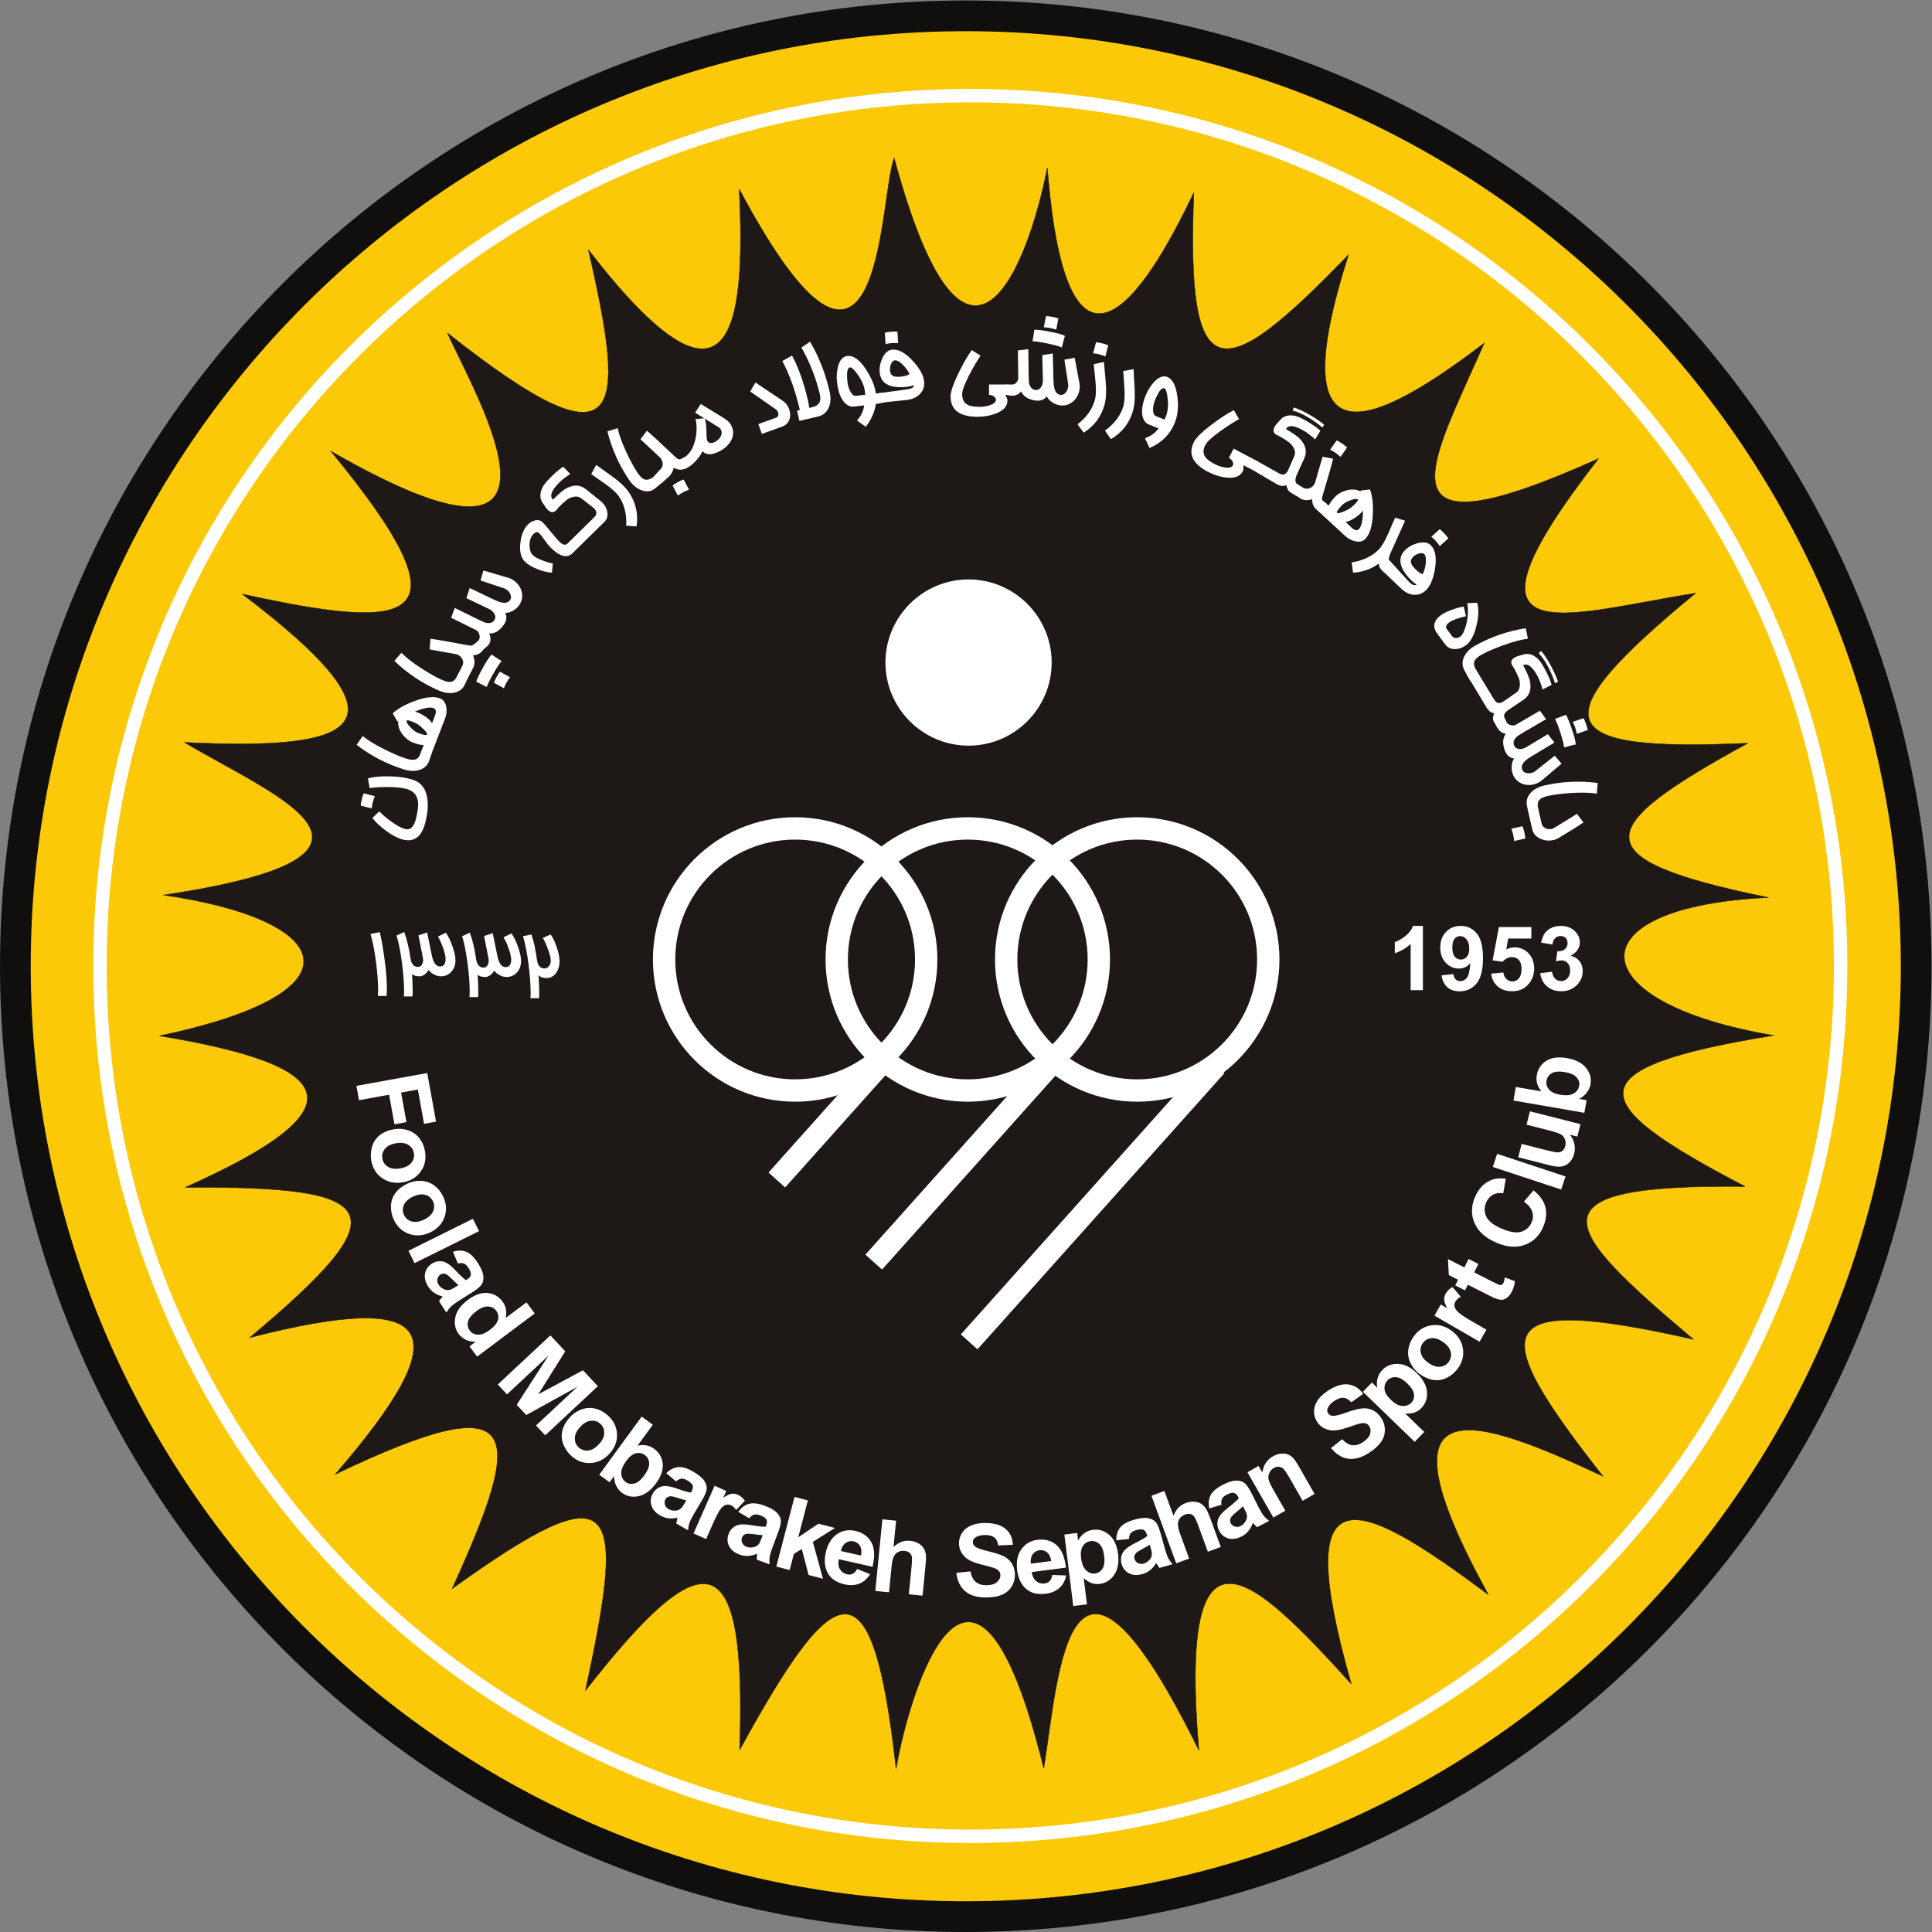 <?xml version="1.0" encoding="UTF-8" standalone="no"?>
<!-- Created with Inkscape (http://www.inkscape.org/) -->

<svg
   version="1.1"
   id="svg2"
   width="460.96"
   height="460.96"
   viewBox="0 0 460.96 460.96"
   sodipodi:docname="sepahan-f-c-seeklogo.com.eps"
   xmlns:inkscape="http://www.inkscape.org/namespaces/inkscape"
   xmlns:sodipodi="http://sodipodi.sourceforge.net/DTD/sodipodi-0.dtd"
   xmlns="http://www.w3.org/2000/svg"
   xmlns:svg="http://www.w3.org/2000/svg">
  <rect x="0" y="0" width="460.96" height="460.96" fill="#808080" stroke="none"/>
  <defs
     id="defs6" />
  <sodipodi:namedview
     id="namedview4"
     pagecolor="#ffffff"
     bordercolor="#000000"
     borderopacity="0.25"
     inkscape:showpageshadow="2"
     inkscape:pageopacity="0.0"
     inkscape:pagecheckerboard="0"
     inkscape:deskcolor="#d1d1d1" />
  <g
     id="g8"
     inkscape:groupmode="layer"
     inkscape:label="ink_ext_XXXXXX"
     transform="matrix(1.333,0,0,-1.333,0,460.96)">
    <g
       id="g10"
       transform="scale(0.1)">
      <path
         d="m 1728.61,3429.73 c 939.5,0 1701.11,-761.62 1701.11,-1701.11 C 3429.72,789.109 2668.11,27.5 1728.61,27.5 789.117,27.5 27.5,789.109 27.5,1728.62 c 0,939.49 761.617,1701.11 1701.11,1701.11"
         style="fill:#fbc907;fill-opacity:1;fill-rule:nonzero;stroke:none"
         id="path12" />
      <path
         d="m 1728.61,3429.73 c 939.5,0 1701.11,-761.62 1701.11,-1701.11 C 3429.72,789.109 2668.11,27.5 1728.61,27.5 789.117,27.5 27.5,789.109 27.5,1728.62 c 0,939.49 761.617,1701.11 1701.11,1701.11 z"
         style="fill:none;stroke:#100f0d;stroke-width:55;stroke-linecap:butt;stroke-linejoin:miter;stroke-miterlimit:4;stroke-dasharray:none;stroke-opacity:1"
         id="path14" />
      <path
         d="m 1736.71,3286.91 c -860.202,0 -1557.796,-697.6 -1557.796,-1557.81 0,-860.19 697.594,-1557.791 1557.796,-1557.791 860.2,0 1557.8,697.601 1557.8,1557.791 0,860.21 -697.6,1557.81 -1557.8,1557.81 z"
         style="fill:none;stroke:#ffffff;stroke-width:24;stroke-linecap:butt;stroke-linejoin:miter;stroke-miterlimit:4;stroke-dasharray:none;stroke-opacity:1"
         id="path16" />
      <path
         d="M 2656.62,2843.93 C 2453.83,2689.3 2291.96,2621.54 2413.73,3002.23 2184.08,2764 2123,2759.34 2136.86,3113.63 c -89.85,-190.07 -227.77,-393.4 -262.24,44.34 -33.96,-174.04 -143.7,-463.97 -274.17,17.18 -27.48,-69.5 -19.66,-539.05 -277.33,-55.44 12.1,-251.12 -14.38,-439.41 -269.99,-108.77 68.23,-296.79 65.66,-400.22 -252.15,-148.96 44.262,-101.84 277.74,-491.1 -208.972,-211.34 257.894,-312.66 145.644,-322.58 -158.422,-255.82 309.094,-234.19 215.004,-281.37 -103.356,-265.5 158.426,-95.24 442.036,-201.52 -37.71,-273.33 304.085,-43.53 366.636,-173.45 -7.082,-251.98 324.937,-53.81 362.636,-129.94 46.222,-271.19 356.676,2.34 387.324,-41.33 115.305,-268.95 338.062,86.7 376.976,14.47 153.015,-244.671 341.348,163.301 339.688,81.699 209.282,-204.738 294.908,211.668 312.908,160.969 238.498,-182.563 217.65,279.184 288.64,260.332 276.09,-106 171.87,313.321 237.71,346.172 280.03,-33.878 23.9,140.128 137.87,513.902 264.36,0.679 27.5,173.563 43.77,506.903 277.58,32.602 -36.76,440.289 94.14,315.64 272.75,118.801 -109.67,386.289 6.68,337.976 245.46,159.609 -212.71,386.801 -20.32,317.41 205.13,212 -207.97,264.549 -208.54,328.809 161.95,244.969 -237.99,200.63 -302.07,278.15 92.38,273.68 -285.84,148.79 -313.12,211.39 51,270.4 -349.3,58.68 -360.26,230.82 -9.12,246.8 -339.26,69.17 -313.87,124.91 -37,276.28 -347.16,-15.72 -376.98,35.24 -93.51,268.46 -230.28,-35.75 -455.86,-121.68 -173.67,240.93 -408.05,-183.74 -299.82,-10.66 -204.57,206.7"
         style="fill:#1e1917;fill-opacity:1;fill-rule:nonzero;stroke:none"
         id="path18" />
      <path
         d="M 2656.62,2843.93 C 2453.83,2689.3 2291.96,2621.54 2413.73,3002.23 2184.08,2764 2123,2759.34 2136.86,3113.63 c -89.85,-190.07 -227.77,-393.4 -262.24,44.34 -33.96,-174.04 -143.7,-463.97 -274.17,17.18 -27.48,-69.5 -19.66,-539.05 -277.33,-55.44 12.1,-251.12 -14.38,-439.41 -269.99,-108.77 68.23,-296.79 65.66,-400.22 -252.15,-148.96 44.262,-101.84 277.74,-491.1 -208.972,-211.34 257.894,-312.66 145.644,-322.58 -158.422,-255.82 309.094,-234.19 215.004,-281.37 -103.356,-265.5 158.426,-95.24 442.036,-201.52 -37.71,-273.33 304.085,-43.53 366.636,-173.45 -7.082,-251.98 324.937,-53.81 362.636,-129.94 46.222,-271.19 356.676,2.34 387.324,-41.33 115.305,-268.95 338.062,86.7 376.976,14.47 153.015,-244.671 341.348,163.301 339.688,81.699 209.282,-204.738 294.908,211.668 312.908,160.969 238.498,-182.563 217.65,279.184 288.64,260.332 276.09,-106 171.87,313.321 237.71,346.172 280.03,-33.878 23.9,140.128 137.87,513.902 264.36,0.679 27.5,173.563 43.77,506.903 277.58,32.602 -36.76,440.289 94.14,315.64 272.75,118.801 -109.67,386.289 6.68,337.976 245.46,159.609 -212.71,386.801 -20.32,317.41 205.13,212 -207.97,264.549 -208.54,328.809 161.95,244.969 -237.99,200.63 -302.07,278.15 92.38,273.68 -285.84,148.79 -313.12,211.39 51,270.4 -349.3,58.68 -360.26,230.82 -9.12,246.8 -339.26,69.17 -313.87,124.91 -37,276.28 -347.16,-15.72 -376.98,35.24 -93.51,268.46 -230.28,-35.75 -455.86,-121.68 -173.67,240.93 -408.05,-183.74 -299.82,-10.66 -204.57,206.7 z"
         style="fill:none;stroke:#1e1917;stroke-width:0.762;stroke-linecap:butt;stroke-linejoin:miter;stroke-miterlimit:4;stroke-dasharray:none;stroke-opacity:1"
         id="path20" />
      <path
         d="m 1733.61,2123.43 c -81.86,0 -148.77,66.72 -148.77,148.76 0,82.04 66.91,148.76 148.77,148.76 81.85,0 148.77,-66.72 148.77,-148.76 0,-82.04 -66.92,-148.76 -148.77,-148.76"
         style="fill:#ffffff;fill-opacity:1;fill-rule:nonzero;stroke:none"
         id="path22" />
      <path
         d="m 1423.24,1975.29 c 129.52,0 234.56,-105.04 234.56,-234.57 0,-129.53 -105.04,-234.57 -234.56,-234.57 -129.53,0 -234.57,105.04 -234.57,234.57 0,129.53 105.04,234.57 234.57,234.57 z"
         style="fill:none;stroke:#ffffff;stroke-width:40;stroke-linecap:butt;stroke-linejoin:miter;stroke-miterlimit:4;stroke-dasharray:none;stroke-opacity:1"
         id="path24" />
      <path
         d="m 1732.21,1975.29 c 129.52,0 234.56,-105.04 234.56,-234.57 0,-129.53 -105.04,-234.57 -234.56,-234.57 -129.52,0 -234.56,105.04 -234.56,234.57 0,129.53 105.04,234.57 234.56,234.57 z"
         style="fill:none;stroke:#ffffff;stroke-width:40;stroke-linecap:butt;stroke-linejoin:miter;stroke-miterlimit:4;stroke-dasharray:none;stroke-opacity:1"
         id="path26" />
      <path
         d="m 2035.51,1975.29 c 129.52,0 234.56,-105.04 234.56,-234.57 0,-129.53 -105.04,-234.57 -234.56,-234.57 -129.52,0 -234.56,105.04 -234.56,234.57 0,129.53 105.04,234.57 234.56,234.57 z"
         style="fill:none;stroke:#ffffff;stroke-width:40;stroke-linecap:butt;stroke-linejoin:miter;stroke-miterlimit:4;stroke-dasharray:none;stroke-opacity:1"
         id="path28" />
      <path
         d="m 1563.87,1199.05 336.83,376.67"
         style="fill:none;stroke:#ffffff;stroke-width:40;stroke-linecap:butt;stroke-linejoin:miter;stroke-miterlimit:4;stroke-dasharray:none;stroke-opacity:1"
         id="path30" />
      <path
         d="m 1390.44,1346.02 201.98,225.9"
         style="fill:none;stroke:#ffffff;stroke-width:40;stroke-linecap:butt;stroke-linejoin:miter;stroke-miterlimit:4;stroke-dasharray:none;stroke-opacity:1"
         id="path32" />
      <path
         d="m 1734.68,1056.27 442.11,494.39"
         style="fill:none;stroke:#ffffff;stroke-width:40;stroke-linecap:butt;stroke-linejoin:miter;stroke-miterlimit:4;stroke-dasharray:none;stroke-opacity:1"
         id="path34" />
      <path
         d="m 2710.07,1952.71 c -0.31,4.06 -0.86,7.91 -1.68,11.5 -0.87,3.82 -1.97,7.3 -3.32,10.52 l 19.7,4.47 c 1.01,-1.47 2.2,-4.93 3.53,-10.48 1.07,-4.78 1.73,-8.61 1.95,-11.44 z m 80.01,5.63 c -3.03,-1.8 -6.26,-3.11 -9.64,-3.87 -8.08,-1.84 -15.83,-1.09 -23.24,2.3 -8.03,3.62 -12.97,9.4 -14.74,17.25 l -5.9,26.01 18.18,4.12 4.51,-19.89 c 0.89,-3.9 3.19,-6.71 6.9,-8.56 3.49,-1.79 7.18,-2.25 11.11,-1.36 1.74,0.4 3.22,0.99 4.43,1.8 l 40.86,25.13 11.61,-15.27 c -9.4,-6.48 -24.11,-15.7 -44.08,-27.66 z m -52.17,35.71 -4.65,20.48 c -2.19,9.62 0.19,17.95 7.13,25.09 5.95,6.13 14.02,10.32 24.16,12.62 31.19,7.08 62.91,8.57 95.09,4.43 l -1.53,-19.16 c -11.75,1.97 -27.02,2.34 -45.91,1.14 -16.99,-1.05 -30.95,-2.82 -41.89,-5.31 -7.01,-1.58 -11.82,-3.75 -14.49,-6.55 -3.34,-3.48 -4.27,-8.54 -2.78,-15.13 l 3.07,-13.48 -18.2,-4.13"
         style="fill:#ffffff;fill-opacity:1;fill-rule:nonzero;stroke:none"
         id="path36" />
      <path
         d="m 932.637,1737.8 c 0,-7.89 -2.367,-14.57 -7.11,-20.04 -4.918,-5.61 -11.308,-8.43 -19.172,-8.43 -4.554,0 -9.175,1.44 -13.796,4.33 -3.868,2.33 -6.539,4.73 -8.008,7.19 -1.231,-2.53 -3.211,-4.95 -5.973,-7.29 -3.328,-2.81 -6.598,-4.23 -9.746,-4.23 -6.754,0 -11.398,1.42 -13.984,4.23 0.39,-4.1 0.754,-11.01 1.05,-20.76 0.301,-10.08 0.239,-16.57 -0.175,-19.5 h -15.395 c 0.242,2.88 0.36,6.23 0.36,10.11 0,14.13 -1.258,30.77 -3.778,50.01 -2.699,20.73 -5.972,37.05 -9.84,48.96 l 13.891,6.24 c 4.98,-13.59 8.668,-29.13 11.07,-46.59 1.469,-10.59 6.028,-15.9 13.711,-15.9 2.879,0 5.156,1.44 6.863,4.29 1.477,2.43 2.196,5.13 2.196,8.19 0,0.99 -0.121,2.07 -0.363,3.24 l -7.977,40.89 15.449,5.07 8.281,-40.41 c 2.731,-13.59 7.618,-20.4 14.668,-20.4 6.746,0 10.114,4.5 10.114,13.53 0,4.68 -1.621,11.55 -4.832,20.58 -3.063,8.55 -6.063,15 -8.973,19.32 l 14.312,6.96 c 4.29,-5.97 8.157,-13.92 11.61,-23.82 3.691,-10.32 5.547,-18.9 5.547,-25.77 v 0"
         style="fill:#ffffff;fill-opacity:1;fill-rule:nonzero;stroke:none"
         id="path38" />
      <path
         d="m 691.902,1675.49 h -15.476 c 0.238,2.71 0.355,5.92 0.355,9.67 0,14.67 -1.258,31.68 -3.777,51.08 -2.645,20.37 -5.91,37.11 -9.84,50.19 l 16.617,3.15 c 2.762,-11.37 5.399,-26.25 7.985,-44.64 3.117,-22.34 4.675,-41.01 4.675,-56.01 0,-4.92 -0.175,-9.39 -0.539,-13.44"
         style="fill:#ffffff;fill-opacity:1;fill-rule:nonzero;stroke:none"
         id="path40" />
      <path
         d="m 815.23,1739.02 c 0,-7.89 -2.375,-14.58 -7.109,-20.03 -4.922,-5.62 -11.312,-8.44 -19.176,-8.44 -4.554,0 -9.175,1.45 -13.8,4.32 -3.868,2.34 -6.536,4.74 -8.004,7.2 -1.235,-2.52 -3.211,-4.96 -5.973,-7.29 -3.332,-2.82 -6.598,-4.23 -9.746,-4.23 -6.754,0 -11.402,1.41 -13.981,4.23 0.387,-4.11 0.747,-11.01 1.043,-20.76 0.305,-10.08 0.246,-16.56 -0.171,-19.5 h -15.399 c 0.246,2.89 0.363,6.25 0.363,10.11 0,14.12 -1.261,30.78 -3.781,50.01 -2.699,20.73 -5.965,37.05 -9.84,48.96 l 13.895,6.24 c 4.98,-13.59 8.668,-29.13 11.066,-46.59 1.473,-10.59 6.031,-15.9 13.711,-15.9 2.883,0 5.164,1.44 6.871,4.29 1.473,2.43 2.188,5.13 2.188,8.19 0,0.99 -0.121,2.07 -0.356,3.24 l -7.984,40.89 15.449,5.07 8.281,-40.41 c 2.731,-13.59 7.621,-20.4 14.668,-20.4 6.754,0 10.114,4.5 10.114,13.53 0,4.68 -1.621,11.55 -4.829,20.58 -3.062,8.55 -6.058,15 -8.968,19.32 l 14.308,6.96 c 4.289,-5.97 8.157,-13.92 11.61,-23.82 3.687,-10.32 5.55,-18.9 5.55,-25.77"
         style="fill:#ffffff;fill-opacity:1;fill-rule:nonzero;stroke:none"
         id="path42" />
      <path
         d="m 1001.54,1737.06 c 0,-7.65 -1.95,-14.34 -5.88,-20.04 -4.469,-6.39 -10.379,-9.57 -17.762,-9.57 -6.21,0 -10.886,1.71 -13.976,5.1 0.391,-4.11 0.746,-11.16 1.051,-21.18 0.3,-10.43 0.238,-17.07 -0.184,-19.94 h -15.391 c 0.243,2.69 0.364,5.9 0.364,9.65 0,14.67 -1.262,31.68 -3.782,51.09 -2.64,20.37 -5.906,37.11 -9.835,50.19 l 14.933,3.15 c 3.988,-10.89 7.356,-26.01 10.027,-45.36 1.461,-10.32 5.875,-15.48 13.196,-15.48 3.512,0 6.359,1.5 8.519,4.47 2.008,2.7 3,5.88 3,9.51 0,4.41 -1.59,10.95 -4.742,19.68 -2.879,7.92 -6.027,14.94 -9.418,21.03 l 13.981,6.15 c 3.507,-4.86 6.898,-11.88 10.199,-20.99 3.808,-10.57 5.7,-19.72 5.7,-27.46 v 0"
         style="fill:#ffffff;fill-opacity:1;fill-rule:nonzero;stroke:none"
         id="path44" />
      <path
         d="m 2756.85,1716.18 21.23,2.56 c 0.68,-5.42 2.5,-9.54 5.49,-12.39 2.96,-2.89 6.56,-4.33 10.77,-4.33 4.54,0 8.35,1.73 11.44,5.17 3.09,3.44 4.64,8.07 4.64,13.9 0,5.52 -1.46,9.89 -4.45,13.12 -2.97,3.25 -6.59,4.86 -10.86,4.86 -2.79,0 -6.15,-0.54 -10.08,-1.63 l 2.43,17.86 c 5.95,-0.13 10.48,1.15 13.6,3.87 3.12,2.74 4.7,6.37 4.7,10.91 0,3.86 -1.16,6.93 -3.44,9.22 -2.31,2.3 -5.37,3.44 -9.15,3.44 -3.76,0 -6.96,-1.31 -9.6,-3.92 -2.67,-2.59 -4.3,-6.4 -4.85,-11.38 l -20.25,3.41 c 1.42,6.93 3.53,12.48 6.38,16.61 2.82,4.14 6.81,7.39 11.86,9.76 5.1,2.37 10.79,3.57 17.07,3.57 10.8,0 19.44,-3.43 25.94,-10.31 5.37,-5.63 8.07,-11.98 8.07,-19.08 0,-10.04 -5.51,-18.07 -16.49,-24.04 6.57,-1.41 11.78,-4.56 15.74,-9.47 3.91,-4.88 5.88,-10.8 5.88,-17.73 0,-10.06 -3.67,-18.61 -11.01,-25.7 -7.33,-7.07 -16.48,-10.63 -27.4,-10.63 -10.37,0 -18.97,2.99 -25.79,8.95 -6.83,5.96 -10.78,13.75 -11.87,23.41 z m -87.89,-0.92 21.87,2.22 c 0.61,-4.92 2.47,-8.84 5.53,-11.72 3.08,-2.91 6.62,-4.35 10.63,-4.35 4.58,0 8.47,1.86 11.65,5.58 3.17,3.73 4.77,9.36 4.77,16.84 0,7.02 -1.58,12.3 -4.74,15.82 -3.15,3.52 -7.26,5.28 -12.3,5.28 -6.3,0 -11.94,-2.8 -16.96,-8.37 l -17.81,2.58 11.25,59.6 h 58.05 v -20.53 h -41.41 l -3.44,-19.47 c 4.9,2.45 9.89,3.68 15.02,3.68 9.73,0 17.99,-3.54 24.75,-10.61 6.76,-7.09 10.15,-16.29 10.15,-27.6 0,-9.41 -2.72,-17.84 -8.18,-25.22 -7.47,-10.12 -17.79,-15.16 -31.02,-15.16 -10.58,0 -19.2,2.83 -25.87,8.52 -6.67,5.68 -10.66,13.3 -11.94,22.91 z m -39.14,44.98 c 0,7.09 -1.64,12.58 -4.88,16.47 -3.27,3.92 -7.05,5.87 -11.31,5.87 -4.06,0 -7.44,-1.6 -10.12,-4.8 -2.68,-3.2 -4.02,-8.45 -4.02,-15.76 0,-7.38 1.46,-12.83 4.37,-16.26 2.91,-3.47 6.56,-5.2 10.94,-5.2 4.22,0 7.78,1.65 10.66,4.98 2.91,3.34 4.35,8.24 4.35,14.7 z m -49.71,-47.97 21.25,2.34 c 0.53,-4.31 1.9,-7.52 4.08,-9.6 2.19,-2.08 5.06,-3.11 8.67,-3.11 4.53,0 8.37,2.07 11.54,6.23 3.2,4.16 5.22,12.8 6.1,25.95 -5.5,-6.43 -12.42,-9.63 -20.68,-9.63 -9.02,0 -16.8,3.49 -23.34,10.43 -6.53,6.95 -9.81,16 -9.81,27.14 0,11.63 3.46,20.99 10.38,28.11 6.87,7.09 15.67,10.66 26.34,10.66 11.62,0 21.15,-4.5 28.62,-13.49 7.44,-8.99 11.17,-23.76 11.17,-44.32 0,-20.96 -3.9,-36.04 -11.66,-45.33 -7.76,-9.25 -17.86,-13.9 -30.31,-13.9 -8.97,0 -16.2,2.39 -21.71,7.15 -5.52,4.78 -9.08,11.9 -10.64,21.37 z m -33.28,-26.49 h -21.95 v 82.75 c -8.03,-7.52 -17.46,-13.07 -28.34,-16.64 v 19.92 c 5.7,1.87 11.94,5.41 18.66,10.64 6.72,5.25 11.34,11.36 13.82,18.34 h 17.81 v -115.01"
         style="fill:#ffffff;fill-opacity:1;fill-rule:nonzero;stroke:none"
         id="path46" />
      <path
         d="m 2822.34,2144.7 c -0.79,3.97 -1.77,7.75 -2.94,11.23 -1.25,3.71 -2.71,7.06 -4.37,10.12 l 19.14,6.45 c 1.16,-1.35 2.68,-4.67 4.57,-10.06 1.56,-4.64 2.6,-8.39 3.09,-11.18 z m -1.92,-19.34 c -0.15,0.47 -7.09,-1.28 -20.79,-5.15 -0.51,5.14 -2.65,13.69 -6.45,25.63 -3.79,11.91 -7.08,20.37 -9.86,25.34 l 19.67,7.48 c 2.84,-4.81 6.38,-13.45 10.56,-25.88 4.56,-13.53 6.86,-22.65 6.87,-27.42 z m -61.11,-64.38 c -3,-2.52 -6.54,-4.5 -10.68,-5.89 -8.69,-2.93 -16.92,-2.78 -24.71,0.43 -8.14,3.46 -13.67,9.46 -16.56,18.03 -1.43,4.21 -1.94,8.83 -1.53,13.88 0.42,5.54 1.92,9.84 4.53,12.86 -8.29,1.05 -14.05,6.28 -17.3,15.71 -4.08,11.89 -3.34,21.44 2.23,28.67 -8.34,1.22 -14.06,6.49 -17.19,15.74 l -2.74,8.16 17.21,5.8 c 1.97,-5.85 3.15,-10.89 9.51,-13.53 3.5,-1.45 6.72,-1.68 9.65,-0.7 0.39,0.14 0.87,0.37 1.49,0.73 l 42.97,25.07 c 3.14,-4.19 6.83,-9.23 11.13,-15.09 l -38.42,-22.43 c -7.5,-4.41 -12.02,-7.3 -13.65,-8.7 -5.43,-4.85 -7.25,-9.97 -5.43,-15.38 1.17,-3.48 3.61,-5.65 7.29,-6.52 3.08,-0.77 6.46,-0.52 10.15,0.72 1.49,0.51 2.92,1.17 4.3,2.01 l 38.88,23.36 11.84,-14.96 -38.89,-23.37 c -6.57,-3.94 -11.13,-7.14 -13.65,-9.58 -5.22,-4.97 -7.01,-9.97 -5.36,-14.88 1.2,-3.54 3.8,-5.77 7.76,-6.69 3.44,-0.8 7.05,-0.54 10.8,0.72 1.89,0.63 3.46,1.46 4.72,2.44 l 35.22,27.78 12.13,-14.2 -35.7,-30.19"
         style="fill:#ffffff;fill-opacity:1;fill-rule:nonzero;stroke:none"
         id="path48" />
      <path
         d="m 2680.31,2155.31 -6.53,11.09 c -2.31,3.95 -1.91,9.01 0.56,14.82 -6.23,1.47 -10.34,4.99 -13.37,10.04 l -35.97,60.07 16.83,8.09 32.62,-53.58 c 3.69,-6.07 8.22,-7.78 14.84,-4.36 0.6,0.31 1.34,0.77 2.19,1.33 l 22.09,15.36 c 6.01,4.16 8.07,11.48 6.2,21.98 -0.47,2.35 -2.24,6.76 -5.3,13.17 -2.85,5.86 -4.88,9.54 -6.07,11.09 -0.9,1.15 -1.59,2.17 -2.06,3.07 -3.06,5.98 -1.07,10.75 5.89,14.33 1.59,0.83 3.46,1.55 5.56,2.2 l 8.59,2.58 c 9.63,2.88 18.71,-0.08 27.34,-8.87 3.59,-3.7 7.99,-10.64 13.26,-20.84 5.29,-10.27 8.7,-18.48 10.24,-24.61 l -16.11,-8.31 c -2.77,9.57 -5.53,17 -8.26,22.29 -9.44,18.29 -18.25,25.32 -26.47,21.09 6.59,-12.79 10.47,-21.62 11.64,-26.57 3.75,-15.98 -0.02,-27.76 -11.31,-35.35 l -25.8,-17.32 c -12.44,-8.35 -9.51,-12.58 -3.91,-23.43 z m 108.44,82.55 c -0.65,-0.18 -1.56,-0.57 -2.64,-1.13 -0.78,-0.4 -1.7,-0.91 -2.76,-1.54 -3.08,9.56 -7.01,18.95 -11.77,28.19 -5.84,11.33 -11.7,19.8 -17.6,25.43 l 4.55,4.08 c 6.5,-7.64 13,-17.8 19.51,-30.43 4.33,-8.4 7.89,-16.61 10.71,-24.6 v 0"
         style="fill:#ffffff;fill-opacity:1;fill-rule:nonzero;stroke:none"
         id="path50" />
      <path
         d="m 2623.92,2303.17 c -6.1,-4.51 -12.56,-6.79 -19.35,-6.9 -7.61,-0.18 -13.59,2.67 -17.93,8.56 l -13.89,18.81 c -9.13,12.35 -7.09,23.43 6.17,33.22 4.45,3.29 11,6.51 19.63,9.67 8.22,3.06 15.31,5 21.35,5.8 l 4.02,-17.18 c -14.34,-3.27 -24.28,-6.96 -29.82,-11.05 -5.73,-4.22 -7.24,-8.17 -4.52,-11.87 l 9.44,-12.77 c 1.66,-2.25 4.02,-3.39 7.05,-3.37 2.81,0.03 5.35,0.9 7.66,2.6 3.75,2.77 7.11,9.39 10.19,19.89 3.79,13.02 4.54,26.33 2.26,39.91 l 17.7,0.71 c 3.24,-10.7 2.85,-24.25 -1.07,-40.68 -4.1,-17.3 -10.41,-29.09 -18.89,-35.35 v 0"
         style="fill:#ffffff;fill-opacity:1;fill-rule:nonzero;stroke:none"
         id="path52" />
      <path
         d="m 2631.62,2239.39 -10.22,18.35 c -4.78,8.64 -4.84,17.29 -0.19,26.08 4,7.56 10.56,13.84 19.64,18.89 27.97,15.55 57.99,25.87 90.06,30.92 l 3.89,-18.82 c -11.83,-1.41 -26.58,-5.33 -44.38,-11.78 -16.01,-5.78 -28.92,-11.38 -38.74,-16.84 -6.26,-3.49 -10.28,-6.92 -12.06,-10.35 -2.22,-4.28 -1.7,-9.4 1.58,-15.3 l 6.72,-12.09 -16.3,-9.06 v 0"
         style="fill:#ffffff;fill-opacity:1;fill-rule:nonzero;stroke:none"
         id="path54" />
      <path
         d="m 2084.22,2707.02 c 0.81,1.44 1.57,2.99 2.22,4.61 3.8,9.27 4.98,20.13 3.59,32.64 -1.25,11.36 -3.22,17.62 -5.94,18.73 -4.64,1.89 -10.15,-5.03 -16.59,-20.78 -2.33,-5.7 -3.56,-11.29 -3.65,-16.77 -0.15,-6.67 1.65,-10.77 5.36,-12.29 l 15.01,-6.14 z m 18.28,-6.27 c -8.34,-20.37 -23.31,-35.23 -44.93,-44.54 l -8.21,17.53 c 9.95,3.27 18.04,9.08 24.21,17.48 l -17.66,7.23 c -5.45,2.22 -9.04,7.1 -10.86,14.6 -2.34,10 -0.41,22.59 5.84,37.86 3.69,9.03 8.65,16.88 14.83,23.5 8.4,8.97 16.35,11.92 23.88,8.84 9.05,-3.7 14.91,-14.98 17.6,-33.89 2.6,-18.35 1.05,-34.54 -4.7,-48.61"
         style="fill:#ffffff;fill-opacity:1;fill-rule:nonzero;stroke:none"
         id="path56" />
      <path
         d="m 2027.66,2721.9 c -6.34,-21.48 -19.44,-38.12 -39.3,-49.86 l -10.55,15.3 c 16.95,12.34 27.89,26.77 32.77,43.36 2.25,7.62 2.89,18.7 1.95,33.32 l -2.01,29.96 18.43,3.33 1.88,-34.2 c 0.94,-17.09 -0.11,-30.83 -3.17,-41.21 v 0"
         style="fill:#ffffff;fill-opacity:1;fill-rule:nonzero;stroke:none"
         id="path58" />
      <path
         d="m 1977.28,2734.79 c -5.6,-21.7 -18.12,-38.78 -37.56,-51.2 l -11.07,14.93 c 16.51,12.91 26.94,27.72 31.25,44.46 1.99,7.7 2.24,18.8 0.76,33.39 l -3.01,29.86 18.3,3.97 3.07,-34.12 c 1.53,-17.05 0.96,-30.82 -1.74,-41.29 z m 1.23,85.34 c -3.77,1.54 -7.46,2.78 -11.01,3.7 -3.8,0.97 -7.41,1.58 -10.88,1.82 l 5.05,19.59 c 1.75,0.24 5.38,-0.29 10.92,-1.65 4.74,-1.22 8.45,-2.39 11.06,-3.5 l -5.14,-19.96 v 0"
         style="fill:#ffffff;fill-opacity:1;fill-rule:nonzero;stroke:none"
         id="path60" />
      <path
         d="m 1401.25,2740.53 c 5.15,-3.47 8.89,-8.37 11.18,-14.73 2.43,-6.75 2.59,-12.98 0.51,-18.67 -2.15,-6.09 -6.55,-10.32 -13.17,-12.71 l -36.09,-12.99 -6.32,17.55 31.45,11.32 c 4.25,1.54 5.43,4.86 3.57,10.03 -0.77,2.14 -1.76,3.65 -2.97,4.52 l -46.61,32.43 9.21,16.18 49.24,-32.93 v 0"
         style="fill:#ffffff;fill-opacity:1;fill-rule:nonzero;stroke:none"
         id="path62" />
      <path
         d="m 742.477,2061.04 c 12.179,-5.06 19.586,-15.41 22.152,-30.94 2.094,-12.6 0.961,-27.38 -3.367,-44.33 -6.512,-25.5 -20.039,-35.63 -40.559,-30.4 -8.476,2.17 -18.383,7.37 -29.68,15.63 -10.5,7.68 -18.687,15.36 -24.574,23.01 l 12.496,11.72 c 5.899,-6.17 13.145,-12.31 21.754,-18.48 9.906,-7.05 18.156,-11.39 24.797,-13.09 8.922,-2.27 15.203,3.64 18.801,17.74 3.652,14.31 4.851,25.24 3.59,32.76 -1.918,11.29 -9.039,18.48 -21.348,21.63 -7.805,1.98 -18.769,3.02 -32.848,3.07 -12.699,0.06 -23.375,-0.57 -32.043,-1.97 l -3.039,17.5 c 10.079,2.7 22.5,3.94 37.219,3.61 14.039,-0.19 26.453,-1.66 37.168,-4.4 3.734,-0.95 6.871,-1.96 9.481,-3.06 z m -71.61,-28.07 c -1.508,-3.77 -2.738,-7.46 -3.644,-11.03 -0.969,-3.79 -1.563,-7.4 -1.836,-10.87 l -19.567,4.99 c -0.238,1.76 0.289,5.38 1.629,10.93 1.211,4.75 2.379,8.46 3.481,11.07 l 19.937,-5.09 v 0"
         style="fill:#ffffff;fill-opacity:1;fill-rule:nonzero;stroke:none"
         id="path64" />
      <path
         d="m 2478.32,2432.94 -6.1,5.78 c -2.6,2.46 -4.02,5.99 -4.33,10.63 -13.5,-9.83 -28.85,-15.28 -46.08,-16.35 l -2.43,18.43 c 20.68,3.24 37.02,11.14 48.92,23.68 5.45,5.74 11.06,15.37 16.83,28.82 l 11.94,27.56 17.91,-5.43 -25.8,-57.21 c -4.28,-9.59 -4.7,-16.04 -1.23,-19.34 l 3.2,-3.04 -12.83,-13.53"
         style="fill:#ffffff;fill-opacity:1;fill-rule:nonzero;stroke:none"
         id="path66" />
      <path
         d="m 2546.4,2430.26 c 2.5,4.59 4.28,10.6 5.35,18.05 1.23,8.69 0.45,14.6 -2.35,17.68 -2.12,2.33 -5.46,2.74 -10.1,1.23 -3.65,-1.18 -6.68,-2.9 -9.17,-5.16 -3.83,-3.48 -5.39,-7.08 -4.65,-10.75 0.53,-2.83 2.68,-6.28 6.41,-10.4 5.14,-5.64 9.97,-9.19 14.51,-10.65 z m 5.06,-29.46 c -6.68,-6.07 -14.42,-8.38 -23.26,-7.04 -8.22,1.26 -15,5.7 -21.64,12.07 l -34.94,33.48 12.12,19.37 36.55,-40.23 c 6.76,-7.44 11.83,-9.58 15.27,-6.45 -4.31,2.51 -8.69,6.24 -13.16,11.16 -18.95,20.85 -20.9,38.09 -5.88,51.74 6.01,5.46 13.44,9.22 22.21,11.28 10.24,2.4 17.96,0.77 23.1,-4.88 7.56,-8.31 9.74,-22.17 6.58,-41.55 -3.01,-18.43 -8.67,-31.42 -16.95,-38.95 z m 25.7,79.82 c -2.32,3.33 -4.72,6.4 -7.2,9.11 -2.64,2.91 -5.32,5.39 -8.07,7.52 l 14.96,13.59 c 1.58,-0.77 4.33,-3.2 8.21,-7.38 3.29,-3.63 5.76,-6.64 7.33,-9 l -15.23,-13.84"
         style="fill:#ffffff;fill-opacity:1;fill-rule:nonzero;stroke:none"
         id="path68" />
      <path
         d="m 2242.79,2616.59 -17.11,8.68 c 0.11,-5.35 -0.26,-8.86 -1.13,-10.57 -4.6,-9.09 -14.17,-12.95 -28.72,-11.53 -10.82,1.04 -21.55,4.26 -32.22,9.67 -28.72,14.56 -37.59,32.67 -26.62,54.3 3.92,7.75 14.86,18.33 32.79,31.77 15.22,11.46 28.11,19.76 38.65,25 l 9.36,-16 c -10.45,-5.81 -21.7,-13.05 -33.78,-21.72 -14.88,-10.78 -23.76,-18.99 -26.64,-24.67 -4.13,-8.14 -4.22,-15.21 -0.25,-21.14 2.95,-4.4 8.99,-8.92 18.07,-13.52 5.24,-2.66 10.86,-4.49 16.89,-5.47 7.79,-1.28 12.6,-0.07 14.46,3.58 1.23,2.44 0.96,5.09 -0.82,7.91 -1.51,2.46 -3.56,4.31 -6.12,5.61 l 8.4,16.54 42.83,-22.57 -8.04,-15.87"
         style="fill:#ffffff;fill-opacity:1;fill-rule:nonzero;stroke:none"
         id="path70" />
      <path
         d="m 2363.53,2540.41 c -8.89,6.23 -15.38,11.86 -14.8,24.04 -9.16,-2.68 -16.68,-1.94 -22.54,2.18 l -16.28,11.42 11.53,13.63 10.36,-6.2 c 3.39,-2.03 6.85,-2.8 10.83,-1.7 3.77,1.06 6.83,3.16 9.16,6.48 1.01,1.43 1.71,2.87 2.12,4.24 l 13.36,46.01 18.82,-3.47 c -2.4,-10.5 -8.81,-32.99 -19.2,-67.56 -2.37,-7.87 2.6,-9.37 8.11,-13.23 l -11.47,-15.84 z m 35.84,99.88 c -3,2.75 -6.02,5.21 -9.02,7.32 -3.21,2.25 -6.37,4.08 -9.52,5.57 l 11.61,16.53 c 1.72,-0.41 4.92,-2.18 9.63,-5.4 4.02,-2.82 7.07,-5.22 9.12,-7.17 l -11.82,-16.85"
         style="fill:#ffffff;fill-opacity:1;fill-rule:nonzero;stroke:none"
         id="path72" />
      <path
         d="m 2413.24,2546.3 c 3.53,1.79 7.8,5.25 12.81,10.44 3.79,3.93 5.2,6.36 4.28,7.26 -1.76,1.7 -5.97,1.33 -12.6,-1.12 -5.68,-2.1 -9.83,-4.18 -12.44,-6.23 -2.78,-2.15 -5.64,-5.12 -8.54,-8.83 -3.3,-4.18 -4.49,-6.67 -3.66,-7.47 1.96,-1.9 8.69,0.08 20.15,5.95 z m 19.06,-35.24 c 4.69,4.86 7.14,15.97 7.28,33.3 -0.84,-1.28 -1.96,-2.63 -3.39,-4.12 -3.52,-3.65 -7.83,-7.04 -12.89,-10.23 -6.08,-3.81 -11.09,-5.79 -15.04,-5.86 l 10.19,-9.84 c 5.86,-5.67 10.47,-6.75 13.85,-3.25 z m 11.51,-17.54 c -4.44,-4.61 -10.63,-6.05 -18.48,-4.24 -6.84,1.58 -12.62,4.84 -17.64,9.49 l -48.94,45.21 9.27,17.36 10.28,-8.25 c 2.07,4.76 5.86,10.05 11.47,15.86 5.28,5.47 12.19,9.3 20.66,11.53 9.57,2.5 17.89,1.75 25.01,-2.16 l 0.12,1.74 16.58,1.94 c 4.37,-12.2 6.06,-27.44 5.01,-45.75 -1.12,-20.47 -5.57,-34.7 -13.34,-42.73 v 0"
         style="fill:#ffffff;fill-opacity:1;fill-rule:nonzero;stroke:none"
         id="path74" />
      <path
         d="m 2320.97,2570.06 -11.01,6.62 c -3.93,2.36 -6.37,6.65 -7.32,12.89 -6.07,-2.02 -11.57,-1.45 -16.65,1.52 l -45.38,26.61 5.54,17.23 43.65,-24.36 c 6.19,-3.46 11.07,-2.29 14.91,4.1 0.34,0.57 0.73,1.36 1.16,2.28 l 10.73,24.68 c 2.93,6.69 0.82,14 -6.29,21.95 -1.63,1.76 -5.45,4.59 -11.43,8.43 -5.51,3.47 -9.16,5.55 -10.98,6.24 -1.38,0.5 -2.5,1.01 -3.37,1.54 -5.77,3.46 -6.57,8.56 -2.53,15.28 0.92,1.53 2.13,3.13 3.57,4.79 l 5.96,6.71 c 6.67,7.5 15.96,9.76 27.91,6.82 5.01,-1.25 12.4,-4.84 22.23,-10.76 9.91,-5.95 17.11,-11.15 21.66,-15.55 l -9.35,-15.54 c -7.37,6.69 -13.63,11.55 -18.73,14.62 -17.64,10.61 -28.84,11.95 -33.59,4.03 12.32,-7.41 20.26,-12.88 23.86,-16.48 11.58,-11.62 14.57,-23.63 8.97,-36.01 l -12.85,-28.3 c -4.3,-9.39 -3.93,-15.62 1.11,-18.65 l 7.83,-4.71 -9.61,-15.98 z m 49.23,127.83 c -0.46,-0.5 -1.03,-1.3 -1.66,-2.34 -0.45,-0.76 -0.97,-1.67 -1.53,-2.76 -7.64,6.51 -15.92,12.44 -24.84,17.8 -10.92,6.56 -20.36,10.69 -28.33,12.37 l 1.73,5.87 c 9.54,-3.08 20.4,-8.31 32.59,-15.63 8.09,-4.88 15.44,-9.99 22.04,-15.31"
         style="fill:#ffffff;fill-opacity:1;fill-rule:nonzero;stroke:none"
         id="path76" />
      <path
         d="m 1818.67,2751.27 h -19.18 c 2.52,-4.72 3.77,-8.02 3.77,-9.94 0,-10.19 -6.79,-17.95 -20.4,-23.28 -10.11,-3.95 -21.15,-5.94 -33.12,-5.94 -32.19,0 -48.29,12.14 -48.29,36.39 0,8.69 4.97,23.07 14.87,43.16 8.4,17.11 16.14,30.34 23.17,39.79 l 15.57,-10.04 c -6.68,-9.91 -13.43,-21.45 -20.3,-34.65 -8.39,-16.35 -12.59,-27.69 -12.59,-34.06 0,-9.13 3.11,-15.47 9.34,-18.97 4.62,-2.59 12.04,-3.88 22.23,-3.88 5.87,0 11.72,0.91 17.52,2.77 7.54,2.38 11.28,5.63 11.28,9.72 0,2.74 -1.43,4.98 -4.3,6.69 -2.45,1.51 -5.12,2.24 -7.98,2.24 v 18.55 h 48.41 v -18.55"
         style="fill:#ffffff;fill-opacity:1;fill-rule:nonzero;stroke:none"
         id="path78" />
      <path
         d="m 1932.14,2771.85 c 0.72,-3.85 0.68,-7.9 -0.15,-12.2 -1.76,-9 -5.94,-16.07 -12.59,-21.27 -7.03,-5.37 -14.98,-7.21 -23.85,-5.49 -4.36,0.84 -8.64,2.68 -12.83,5.52 -4.6,3.11 -7.61,6.54 -8.95,10.3 -5.01,-6.7 -12.39,-9.11 -22.19,-7.28 -12.35,2.33 -20.3,7.68 -23.83,16.11 -5.18,-6.66 -12.6,-9.04 -22.19,-7.18 l -8.44,1.64 3.46,17.83 7.53,-1.06 c 2.98,-0.42 5.92,0.3 8.94,2.66 2.98,2.32 4.78,5.02 5.37,8.03 0.08,0.42 0.11,0.95 0.1,1.67 l -0.57,49.73 c 5.19,0.67 11.4,1.39 18.62,2.23 l 0.52,-44.48 c 0.14,-8.69 0.41,-14.06 0.82,-16.18 1.54,-7.11 5.1,-11.22 10.69,-12.3 3.61,-0.7 6.7,0.34 9.27,3.12 2.19,2.28 3.64,5.35 4.38,9.17 0.31,1.54 0.43,3.12 0.39,4.73 l -1.1,45.35 18.85,2.9 1.1,-45.35 c 0.19,-7.66 0.72,-13.22 1.59,-16.6 1.74,-7 5.21,-11.03 10.3,-12.02 3.67,-0.72 6.89,0.45 9.65,3.44 2.39,2.6 3.95,5.86 4.7,9.75 0.38,1.95 0.44,3.73 0.22,5.3 l -6.76,44.35 18.34,3.53 8.61,-45.95 z m -25.79,84.95 c -0.48,0.09 -2.39,-6.82 -5.79,-20.63 -4.73,2.09 -13.21,4.46 -25.47,7.05 -12.22,2.59 -21.21,3.91 -26.9,3.94 l 3.21,20.8 c 5.59,0.09 14.85,-1.1 27.73,-3.6 14.01,-2.72 23.07,-5.23 27.22,-7.56 z m -15.86,11.2 c -3.85,1.28 -7.6,2.3 -11.22,3 -3.85,0.75 -7.48,1.13 -10.95,1.2 l 3.84,19.83 c 1.74,0.34 5.39,0.02 11,-1 4.8,-0.93 8.59,-1.88 11.26,-2.83 l -3.93,-20.2 v 0"
         style="fill:#ffffff;fill-opacity:1;fill-rule:nonzero;stroke:none"
         id="path80" />
      <path
         d="m 1125.1,2577.7 c 12.8,-18.38 17.58,-39.02 14.32,-61.84 l -18.55,1.34 c 0.99,20.94 -3.43,38.5 -13.31,52.69 -4.54,6.52 -12.78,13.95 -24.78,22.36 l -24.63,17.19 8.93,16.45 27.86,-19.93 c 13.93,-9.96 23.98,-19.38 30.16,-28.26"
         style="fill:#ffffff;fill-opacity:1;fill-rule:nonzero;stroke:none"
         id="path82" />
      <path
         d="m 1484.94,2757.17 c 2.35,-10.2 2.01,-19.26 -1.06,-27.29 -3.59,-9.38 -10.32,-15.21 -20.17,-17.49 l -32.88,-7.58 -4.2,18.18 5.02,1.15 c -7.78,33.7 -18.22,62.93 -31.31,87.72 l 17.33,9.77 c 11.6,-21.67 21.01,-48.13 28.22,-79.36 1.34,-5.81 2.19,-10.56 2.53,-14.25 l 5.91,1.36 c 11.63,2.68 16.03,10.2 13.19,22.51 -6.56,28.45 -17.57,56.51 -33.02,84.26 l 15.34,10.26 c 15.75,-26.39 27.46,-56.13 35.1,-89.24"
         style="fill:#ffffff;fill-opacity:1;fill-rule:nonzero;stroke:none"
         id="path84" />
      <path
         d="m 1548.51,2751.45 c 0.02,1.66 -0.07,3.37 -0.27,5.11 -1.13,9.95 -5.32,20.03 -12.54,30.35 -6.56,9.36 -11.31,13.89 -14.23,13.56 -4.97,-0.57 -6.48,-9.3 -4.56,-26.2 0.7,-6.12 2.31,-11.61 4.88,-16.46 3.06,-5.92 6.62,-8.65 10.61,-8.2 l 16.11,1.84 z m 37.14,-13.07 -18.1,-3.54 c -1.85,-14.05 -7.84,-27.63 -17.97,-40.76 l -15.64,11.43 c 7.16,7.65 11.46,16.63 12.82,26.96 l -18.96,-2.15 c -5.84,-0.67 -11.34,1.88 -16.54,7.58 -6.86,7.64 -11.21,19.62 -13.08,36 -1.1,9.7 -0.53,18.96 1.7,27.74 3.05,11.9 8.6,18.31 16.7,19.23 11.19,1.28 22.54,-7.05 34.02,-25.01 9.95,-15.6 15.64,-29.68 17.07,-42.23 l 13.25,1.51 4.73,-16.76"
         style="fill:#ffffff;fill-opacity:1;fill-rule:nonzero;stroke:none"
         id="path86" />
      <path
         d="m 1627.97,2788.52 c -2.05,4.81 -5.65,9.94 -10.82,15.41 -6.05,6.36 -11.16,9.42 -15.32,9.14 -3.14,-0.21 -5.54,-2.58 -7.24,-7.15 -1.33,-3.6 -1.88,-7.03 -1.65,-10.39 0.35,-5.17 2.2,-8.63 5.54,-10.33 2.55,-1.33 6.58,-1.8 12.13,-1.43 7.61,0.52 13.39,2.1 17.36,4.75 z m 26.22,-14.34 c 0.6,-9 -2.39,-16.5 -8.93,-22.59 -6.1,-5.67 -13.75,-8.54 -22.9,-9.47 l -44.77,-4.55 -8.35,16.25 51.76,6.91 c 9.96,1.32 14.86,3.31 14.55,7.95 -4.65,-1.82 -10.3,-2.93 -16.93,-3.38 -28.11,-1.89 -42.83,7.29 -44.19,27.54 -0.55,8.11 1.12,16.25 4.95,24.4 4.48,9.53 10.56,14.57 18.17,15.08 11.21,0.75 23.43,-6.14 36.65,-20.65 12.58,-13.82 19.24,-26.31 19.99,-37.49 z m -46.57,69.73 c -4.06,0.25 -7.95,0.27 -11.62,0.02 -3.91,-0.26 -7.52,-0.82 -10.9,-1.64 l -1.36,20.14 c 1.6,0.78 5.21,1.41 10.89,1.87 4.89,0.33 8.78,0.37 11.6,0.14 l 1.39,-20.53 v 0"
         style="fill:#ffffff;fill-opacity:1;fill-rule:nonzero;stroke:none"
         id="path88" />
      <path
         d="m 1233.31,2581.64 c -3.84,-1.36 -7.41,-2.91 -10.66,-4.64 -3.46,-1.84 -6.52,-3.83 -9.27,-5.96 l -9.49,17.82 c 1.13,1.36 4.17,3.41 9.17,6.15 4.33,2.3 7.85,3.94 10.52,4.89 z m 0.47,41.56 -5.63,-3.06 c -7.22,-3.93 -14.69,-3.62 -22.36,0.74 -1.75,-9.38 -6.75,-14.41 -12.14,-19.12 l -9.15,-7.99 -14.89,10.65 9.77,10.88 c 2.64,2.94 5.6,4.84 6.41,8.88 0.77,3.86 0.26,7.56 -1.63,11.11 -0.84,1.57 -1.77,2.87 -2.78,3.88 l -35.02,32.69 11.6,15.23 c 8.28,-6.9 25.44,-22.82 51.58,-47.72 3.61,-3.43 6.88,-4.35 9.84,-2.76 l 5.78,3.07 8.62,-16.48"
         style="fill:#ffffff;fill-opacity:1;fill-rule:nonzero;stroke:none"
         id="path90" />
      <path
         d="m 1189.57,2598 -17.08,-14.23 c -7.58,-6.31 -16.8,-6.37 -25.96,-2.52 -7.87,3.32 -14.72,9.3 -20.56,17.89 -17.97,26.47 -30.92,55.45 -38.81,86.95 l 18.4,5.55 c 2.46,-11.66 7.67,-26.01 15.68,-43.16 7.18,-15.43 13.92,-27.78 20.22,-37.08 4.03,-5.94 7.81,-9.63 11.39,-11.1 4.46,-1.84 9.51,-0.86 15.1,2.93 l 11.43,7.77 10.19,-13"
         style="fill:#ffffff;fill-opacity:1;fill-rule:nonzero;stroke:none"
         id="path92" />
      <path
         d="m 1297.01,2708.78 c 5.47,-3.35 9.51,-7.61 12.15,-12.8 4.47,-8.98 4.15,-18.02 -0.99,-27.07 -4.42,-7.77 -11.4,-14.05 -20.88,-18.87 -13.42,-6.81 -23.44,-6.63 -30.04,0.5 -1.97,-4.8 -5.34,-10 -10.15,-15.58 -5.42,-6.28 -10.82,-10.79 -16.25,-13.55 l -5.68,-2.87 -8.44,16.64 5.68,2.87 c 10.24,5.2 17.37,15.37 21.41,30.52 3.6,13.49 3.96,26.63 1.15,39.44 l 15.99,1.37 c 2.23,-4.41 3.37,-11.68 3.41,-21.82 0.03,-10.12 0.53,-16.14 1.5,-18.04 2.53,-5 7.11,-5.81 13.7,-2.48 4.34,2.21 7.64,5.21 9.88,9.06 2.67,4.42 2.99,8.66 0.92,12.75 -1.02,2 -2.55,3.61 -4.56,4.79 l -41.69,25.79 10.18,15.53 42.71,-26.18 v 0"
         style="fill:#ffffff;fill-opacity:1;fill-rule:nonzero;stroke:none"
         id="path94" />
      <path
         d="m 1075.46,2560.9 c 0.91,-0.72 1.82,-1.55 2.76,-2.5 4.88,-4.96 7.83,-10.6 8.85,-16.88 1.2,-7.06 -0.61,-12.96 -5.37,-17.65 l -49.35,-48.55 -13.08,13.3 44.5,43.79 c 5.07,4.98 4.99,10.15 -0.24,15.47 -0.47,0.47 -1.1,1.07 -1.89,1.72 l -21.22,16.53 c -5.79,4.48 -13.38,4.27 -22.86,-0.62 -2.11,-1.15 -5.8,-4.14 -11.01,-8.98 -4.74,-4.46 -7.659,-7.48 -8.784,-9.08 -0.828,-1.21 -1.598,-2.17 -2.321,-2.88 -4.793,-4.71 -9.937,-4.23 -15.433,1.37 -1.25,1.27 -2.5,2.83 -3.75,4.65 l -5.016,7.44 c -5.598,8.34 -5.469,17.89 0.356,28.74 2.464,4.53 7.789,10.8 15.972,18.85 8.227,8.1 15.056,13.78 20.456,17.08 l 12.72,-12.93 c -8.32,-5.47 -14.59,-10.32 -18.84,-14.49 -14.664,-14.43 -18.758,-24.94 -12.277,-31.53 10.254,10.09 17.527,16.41 21.907,19 14.15,8.33 26.53,8.23 37.12,-0.3 z m -38.82,-81.36 -11.9,-11.7 c -9.91,-9.75 -23.36,-5.96 -40.369,11.33 -2.406,2.45 -5.57,6.51 -9.512,12.16 -3.961,5.67 -7.144,9.71 -9.527,12.13 -3.019,3.07 -6.461,2.72 -10.328,-1.08 -4.863,-4.79 -7.27,-11.53 -7.191,-20.18 0.082,-7.98 1.914,-13.78 5.523,-17.45 3.144,-3.2 8.789,-6.38 16.902,-9.55 7.082,-2.8 13.528,-4.71 19.379,-5.67 l -1.719,-16.52 c -7.64,0.44 -16.113,2.51 -25.488,6.15 -10.262,3.99 -17.996,8.66 -23.226,13.97 -6.973,7.09 -9.555,18.19 -7.774,33.35 1.703,14.64 6.293,25.65 13.809,33.03 3.84,3.78 8.117,6.17 12.804,7.15 5.379,1.16 9.899,-0.08 13.485,-3.72 3.508,-3.57 8.414,-9.26 14.707,-17.1 6.348,-7.85 11.25,-13.53 14.765,-17.1 6.03,-6.14 11,-7.29 14.89,-3.46 l 7.68,7.56 13.09,-13.3 v 0"
         style="fill:#ffffff;fill-opacity:1;fill-rule:nonzero;stroke:none"
         id="path96" />
      <path
         d="m 910.113,2423.78 c 3.754,-1.11 7.348,-2.98 10.801,-5.67 7.231,-5.64 11.625,-12.57 13.246,-20.86 1.602,-8.7 -0.359,-16.62 -5.914,-23.75 -2.738,-3.5 -6.308,-6.48 -10.746,-8.92 -4.855,-2.7 -9.277,-3.82 -13.23,-3.31 3.695,-7.5 2.5,-15.18 -3.579,-23.09 -7.671,-9.95 -16.046,-14.6 -25.16,-13.92 3.586,-7.65 3.782,-16.71 -3.668,-23.03 l -6.703,-5.69 -13.219,10.31 4.676,5.99 c 1.852,2.37 2.399,5.4 1.684,9.16 -0.735,3.73 -2.305,6.55 -4.731,8.44 -0.332,0.26 -0.789,0.53 -1.429,0.85 l -44.59,22.04 c 1.758,4.93 3.929,10.79 6.449,17.61 l 39.891,-19.71 c 7.804,-3.83 12.714,-6.01 14.781,-6.6 7.043,-1.85 12.308,-0.55 15.824,3.95 2.258,2.89 2.731,6.12 1.418,9.67 -1.043,2.99 -3.121,5.68 -6.184,8.07 -1.238,0.97 -2.585,1.8 -4.023,2.52 l -40.922,19.58 5.942,18.09 40.921,-19.58 c 6.915,-3.31 12.106,-5.37 15.52,-6.11 7.055,-1.6 12.187,-0.37 15.371,3.72 2.305,2.95 2.734,6.34 1.313,10.16 -1.231,3.32 -3.426,6.18 -6.547,8.62 -1.575,1.22 -3.125,2.08 -4.637,2.59 l -42.59,14.09 5.164,17.94 44.871,-13.16 v 0"
         style="fill:#ffffff;fill-opacity:1;fill-rule:nonzero;stroke:none"
         id="path98" />
      <path
         d="m 912.898,2245.85 c -2.472,-3.23 -4.636,-6.47 -6.418,-9.68 -1.906,-3.43 -3.398,-6.76 -4.542,-10.05 l -17.653,9.81 c 0.219,1.76 1.649,5.13 4.36,10.15 2.378,4.28 4.445,7.58 6.175,9.82 z m -32.796,40.85 c -0.239,-0.43 5.699,-4.37 17.781,-11.88 -3.453,-3.84 -8.309,-11.2 -14.57,-22.05 -6.258,-10.82 -10.29,-18.95 -12.125,-24.34 l -18.747,9.49 c 1.645,5.34 5.625,13.73 12,25.21 6.954,12.51 12.157,20.35 15.661,23.57 z m -10.606,16.58 -3.683,-6.64 c -3.981,-7.15 -10.368,-11.01 -19.18,-11.52 3.625,-8.82 3.504,-16.25 0.203,-22.62 l -11.254,-21.7 -18.234,5.11 10.136,20.18 c 1.778,3.53 2.118,7.11 0.559,10.94 -1.395,3.7 -3.867,6.51 -7.391,8.47 -1.554,0.87 -3.05,1.42 -4.453,1.72 l -47.16,8.42 1.488,19.11 c 10.672,-1.32 33.746,-5.34 69.207,-12.07 4.899,-0.91 7.161,0.91 9.77,3.03 l 6.351,5.15 13.641,-7.58"
         style="fill:#ffffff;fill-opacity:1;fill-rule:nonzero;stroke:none"
         id="path100" />
      <path
         d="m 838.547,2247.58 -5.926,-13.54 c -3.949,-9.05 -10.805,-14.34 -20.613,-15.98 -8.438,-1.39 -17.414,0.01 -26.942,4.18 -29.308,12.81 -55.718,30.42 -79.183,52.87 l 12.601,14.5 c 8.297,-8.55 20.364,-17.91 36.282,-28.16 14.3,-9.22 26.586,-16.09 36.879,-20.58 6.574,-2.88 11.746,-3.99 15.546,-3.32 4.75,0.83 8.157,4.51 11.211,10.53 l 3.051,6.01 17.094,-6.51"
         style="fill:#ffffff;fill-opacity:1;fill-rule:nonzero;stroke:none"
         id="path102" />
      <path
         d="m 773.031,2111.63 -4.281,-13.72 c -2.937,-9.42 -9.176,-15.44 -18.746,-18.13 -8.231,-2.32 -17.309,-1.9 -27.231,1.2 -30.543,9.52 -58.718,24.14 -84.496,43.87 l 10.938,15.8 c 9.18,-7.59 22.203,-15.57 39.144,-24.01 15.227,-7.61 28.184,-13.08 38.911,-16.43 6.851,-2.14 12.109,-2.67 15.816,-1.59 4.629,1.33 7.867,5.28 9.988,11.69 l 1.324,3.99 18.633,-2.67"
         style="fill:#ffffff;fill-opacity:1;fill-rule:nonzero;stroke:none"
         id="path104" />
      <path
         d="m 750.945,2159.32 c -3.031,2.56 -7.882,5.14 -14.613,7.73 -5.098,1.96 -7.879,2.32 -8.348,1.11 -0.875,-2.29 1.098,-6.01 5.942,-11.17 4.156,-4.41 7.683,-7.42 10.59,-9.03 3.058,-1.7 6.91,-3.18 11.464,-4.41 5.125,-1.4 7.887,-1.53 8.301,-0.46 0.985,2.55 -3.461,7.97 -13.336,16.23 z m 25.016,31.3 c -6.305,2.42 -17.488,0.35 -33.5,-6.28 1.504,-0.28 3.187,-0.78 5.117,-1.51 4.735,-1.83 9.531,-4.46 14.438,-7.89 5.89,-4.1 9.66,-7.95 11.265,-11.57 l 5.086,13.23 c 2.934,7.61 2.137,12.27 -2.406,14.02 z m 11.668,17.44 c 5.976,-2.29 9.695,-7.44 11.105,-15.37 1.207,-6.91 0.602,-13.54 -1.859,-19.95 l -26.215,-68.13 -17.406,6.69 5.074,13.2 c -5.191,0.05 -11.547,1.48 -19.09,4.38 -7.09,2.73 -13.316,7.6 -18.672,14.54 -6.031,7.83 -8.589,15.79 -7.761,23.87 l -1.649,-0.57 -8.258,14.5 c 9.528,8.79 22.915,16.28 40.176,22.46 19.289,6.94 34.133,8.39 44.555,4.38 v 0"
         style="fill:#ffffff;fill-opacity:1;fill-rule:nonzero;stroke:none"
         id="path106" />
      <path
         d="m 2823.21,1423.72 -13.55,3.45 c 3.99,-4.54 6.68,-9.84 8.12,-15.9 1.39,-6.09 1.35,-12.11 -0.17,-18.06 -1.54,-6.08 -4.27,-11.18 -8.14,-15.34 -3.91,-4.14 -8.54,-6.68 -13.93,-7.63 -5.37,-0.92 -12.32,-0.3 -20.84,1.87 l -57.22,14.55 6.09,23.93 41.54,-10.57 c 12.74,-3.24 20.64,-4.78 23.75,-4.61 3.07,0.14 5.74,1.17 8.02,3.07 2.28,1.89 3.85,4.65 4.76,8.22 1.04,4.1 0.86,8.05 -0.55,11.85 -1.45,3.8 -3.65,6.72 -6.66,8.75 -3.05,2.04 -11.03,4.72 -23.97,8.02 l -38.14,9.7 6.09,23.93 90.45,-23.01 -5.65,-22.22 z m -95.58,-116.35 17.26,20.02 c 11.4,-9.11 18.47,-19.11 21.22,-30.08 2.72,-10.92 1.37,-22.78 -4.08,-35.49 -6.73,-15.72 -17.65,-26.35 -32.71,-31.88 -15.09,-5.5 -31.96,-4.28 -50.57,3.7 -19.73,8.43 -32.84,20.09 -39.4,34.95 -6.54,14.84 -6.27,30.55 0.84,47.16 6.21,14.47 15.53,24.42 27.97,29.78 7.36,3.24 16.37,4.16 27.01,2.79 l -4.49,-26.11 c -6.74,1.26 -12.85,0.41 -18.32,-2.52 -5.45,-2.93 -9.53,-7.58 -12.25,-13.91 -3.77,-8.77 -3.67,-17.26 0.3,-25.43 3.94,-8.15 12.98,-15.25 27.1,-21.3 14.98,-6.41 26.79,-8.3 35.45,-5.63 8.68,2.66 14.85,8.3 18.53,16.91 2.72,6.36 3.06,12.68 0.97,19 -2.07,6.3 -7.04,12.31 -14.83,18.04 z m -98.97,-102.76 17.55,-8.9 -7.64,-15.04 33.53,-17.03 c 6.8,-3.46 10.82,-5.34 12.1,-5.61 1.27,-0.28 2.51,-0.1 3.77,0.54 1.24,0.65 2.26,1.71 2.99,3.15 1.05,2.07 1.82,5.37 2.39,9.96 l 18.03,-6.79 c -0.43,-6.25 -2.26,-12.58 -5.56,-19.09 -2.02,-3.96 -4.5,-7.2 -7.43,-9.72 -2.96,-2.5 -5.88,-3.95 -8.75,-4.38 -2.87,-0.41 -6.25,0.02 -10.15,1.27 -2.78,0.84 -8.09,3.22 -15.88,7.19 l -36.26,18.42 -5.14,-10.12 -17.55,8.93 5.14,10.1 -16.56,8.41 -1.6,28.62 29.38,-14.94 z m -275.68,-420.52 -21.42,-12.27 -23.66,41.352 c -5.01,8.75 -8.72,14.129 -11.11,16.187 -2.36,2.032 -5.02,3.161 -7.9,3.422 -2.86,0.231 -5.75,-0.449 -8.64,-2.109 -3.73,-2.133 -6.48,-5.063 -8.25,-8.774 -1.77,-3.75 -2.27,-7.589 -1.44,-11.558 0.83,-3.988 3.83,-10.5 9.02,-19.57 l 21,-36.68 -21.42,-12.27 -46.37,81.012 19.89,11.367 6.81,-11.89 c 1.83,13.222 8.12,22.902 18.84,29.043 4.71,2.699 9.56,4.328 14.43,4.859 4.89,0.527 9.09,0.059 12.62,-1.441 3.52,-1.508 6.65,-3.7 9.34,-6.622 2.74,-2.886 5.87,-7.457 9.45,-13.707 l 28.81,-50.351 z m -268.86,5.269 16.3,-44.468 c 4.3,11.48 11.61,19.14 22,22.961 5.35,1.957 10.51,2.699 15.54,2.308 5.01,-0.41 9.18,-1.762 12.47,-4.019 3.32,-2.309 6.05,-5.18 8.22,-8.629 2.18,-3.422 4.7,-9.114 7.6,-16.961 l 18.84,-51.41 -23.18,-8.493 -16.98,46.313 c -3.37,9.18 -5.96,14.84 -7.75,16.988 -1.79,2.153 -4.06,3.531 -6.82,4.18 -2.77,0.641 -5.81,0.351 -9.17,-0.879 -3.86,-1.41 -6.96,-3.59 -9.28,-6.59 -2.36,-2.98 -3.56,-6.601 -3.56,-10.89 -0.02,-4.29 1.33,-10.122 4.03,-17.481 l 16.09,-43.91 -23.17,-8.488 -44.37,120.968 z m -480.2,-53.148 -4.66,-47.129 c 8.86,8.457 18.78,12.188 29.79,11.098 5.68,-0.571 10.65,-2.129 15.01,-4.68 4.33,-2.539 7.5,-5.559 9.47,-9.051 1.98,-3.5 3.2,-7.269 3.65,-11.328 0.47,-4.019 0.28,-10.242 -0.54,-18.57 l -5.39,-54.492 -24.57,2.441 4.85,49.082 c 0.97,9.719 1.1,15.949 0.43,18.668 -0.7,2.711 -2.13,4.941 -4.34,6.73 -2.2,1.79 -5.08,2.848 -8.64,3.2 -4.08,0.402 -7.82,-0.219 -11.22,-1.899 -3.41,-1.66 -6.07,-4.41 -7.93,-8.261 -1.89,-3.848 -3.21,-9.688 -3.99,-17.489 l -4.59,-46.543 -24.58,2.434 12.68,128.219 24.57,-2.43 z m -214.41,-82.082 32.6,124.66 23.92,-6.258 -17.3,-66.14 36.26,24.468 29.43,-7.699 -39.47,-24.89 18.06,-65.981 -25.75,6.742 -12.11,46.481 -14.17,-8.731 -7.56,-28.91 z m 492.16,9.883 c -1.09,7.078 -3.6,12.226 -7.55,15.468 -3.97,3.239 -8.46,4.532 -13.46,3.879 -5.35,-0.679 -9.5,-3.218 -12.48,-7.578 -2.98,-4.312 -4.02,-9.832 -3.1,-16.519 z m 1.81,-24.942 24.95,-0.91 c -1.99,-9.371 -6.04,-16.828 -12.22,-22.379 -6.15,-5.562 -14.32,-8.98 -24.5,-10.312 -16.09,-2.078 -28.68,1.621 -37.77,11.152 -7.19,7.629 -11.64,17.891 -13.3,30.711 -1.98,15.348 0.49,27.887 7.38,37.609 6.89,9.731 16.47,15.399 28.73,16.981 13.77,1.769 25.22,-1.371 34.38,-9.442 9.12,-8.07 14.72,-21.511 16.83,-40.332 l -61.38,-7.937 c 1.12,-7.231 3.81,-12.621 8.1,-16.16 4.32,-3.551 9.3,-4.961 14.92,-4.242 3.85,0.5 6.93,1.961 9.27,4.382 2.36,2.45 3.9,6.071 4.61,10.879 z m -342.4,34.75 c 1.4,7.039 0.8,12.739 -1.8,17.141 -2.61,4.391 -6.39,7.148 -11.31,8.258 -5.26,1.179 -10.03,0.222 -14.32,-2.84 -4.27,-3.039 -7.15,-7.859 -8.57,-14.457 z m -6.85,-24.039 23.13,-9.41 c -5.08,-8.121 -11.45,-13.73 -19.15,-16.812 -7.68,-3.149 -16.54,-3.547 -26.55,-1.297 -15.83,3.558 -26.39,11.34 -31.66,23.41 -4.15,9.637 -4.8,20.797 -1.97,33.418 3.4,15.09 10.01,26.031 19.83,32.801 9.79,6.781 20.73,8.808 32.79,6.097 13.55,-3.047 23.23,-9.929 29.07,-20.636 5.8,-10.731 6.47,-25.262 1.99,-43.661 l -60.38,13.571 c -1.43,-7.18 -0.75,-13.172 2.08,-17.961 2.82,-4.821 7.03,-7.852 12.56,-9.102 3.78,-0.84 7.17,-0.527 10.2,0.942 3.04,1.5 5.75,4.371 8.06,8.64 z m 1126.37,428.259 -12.34,-21.4 -80.85,46.63 11.45,19.86 11.49,-6.62 c -3.48,6.53 -5.3,11.66 -5.45,15.35 -0.14,3.73 0.74,7.3 2.73,10.76 2.82,4.88 6.88,8.79 12.18,11.74 l 14.81,-17.36 c -4.38,-2.26 -7.48,-4.95 -9.26,-8.03 -1.74,-3.01 -2.4,-6 -1.93,-9.04 0.43,-3.05 2.48,-6.39 6.12,-10.06 3.62,-3.69 12.32,-9.5 26.07,-17.43 l 24.97,-14.4 z m -1396.72,-374.7 -22.58,9.98 37.72,85.371 20.97,-9.261 -5.36,-12.129 c 6.13,4.148 11.04,6.488 14.69,7.051 3.68,0.539 7.34,0.039 10.98,-1.571 5.16,-2.293 9.47,-5.89 12.98,-10.859 l -15.69,-16.582 c -2.71,4.121 -5.7,6.91 -8.96,8.351 -3.19,1.411 -6.23,1.739 -9.2,0.957 -2.98,-0.75 -6.08,-3.148 -9.35,-7.148 -3.28,-4 -8.13,-13.27 -14.55,-27.789 l -11.65,-26.371 z m 671.06,-33.719 c 1.3,-10.391 4.31,-17.84 9.06,-22.269 4.73,-4.461 10.07,-6.332 16.02,-5.59 5.69,0.699 10.13,3.59 13.35,8.609 3.22,5.02 4.18,12.758 2.89,23.149 -1.21,9.75 -4.06,16.699 -8.55,20.921 -4.49,4.219 -9.6,5.969 -15.35,5.25 -5.98,-0.742 -10.67,-3.652 -14.04,-8.793 -3.39,-5.109 -4.51,-12.199 -3.37,-21.277 z m -29.83,41.731 22.87,2.847 1.69,-13.609 c 2.37,5.039 5.91,9.32 10.62,12.832 4.7,3.558 10.13,5.707 16.31,6.488 10.74,1.32 20.41,-1.762 28.92,-9.262 8.56,-7.488 13.77,-18.789 15.65,-33.847 1.91,-15.449 -0.37,-27.949 -6.84,-37.461 -6.49,-9.508 -15.14,-14.942 -25.88,-16.281 -5.12,-0.629 -9.88,-0.207 -14.3,1.312 -4.4,1.527 -9.21,4.481 -14.44,8.848 l 5.81,-46.688 -24.51,-3.051 z m 583.78,241.808 c 7.53,-7.281 14.55,-11.199 21.03,-11.672 6.48,-0.508 11.81,1.383 15.99,5.703 3.99,4.11 5.64,9.141 4.98,15.079 -0.64,5.941 -4.74,12.558 -12.26,19.839 -7.05,6.832 -13.64,10.45 -19.79,10.922 -6.13,0.469 -11.21,-1.371 -15.24,-5.531 -4.19,-4.328 -6.03,-9.531 -5.43,-15.66 0.57,-6.09 4.15,-12.32 10.72,-18.68 z m -49.4,13.781 16.01,16.559 9.87,-9.531 c -1.33,5.41 -1.25,10.972 0.21,16.66 1.43,5.703 4.32,10.801 8.63,15.261 7.54,7.79 17.01,11.44 28.34,10.95 11.36,-0.47 22.5,-6 33.41,-16.56 11.18,-10.819 17.26,-21.999 18.18,-33.46 0.91,-11.468 -2.41,-21.121 -9.95,-28.91 -3.58,-3.711 -7.57,-6.351 -11.95,-7.949 -4.39,-1.563 -9.98,-2.281 -16.8,-2.16 l 33.81,-32.719 -17.17,-17.742 z m -57.09,-100.781 19.88,15.871 c 5.89,-6.32 11.88,-9.883 17.98,-10.679 6.05,-0.782 12.41,0.937 19.05,5.25 7.02,4.558 11.37,9.5 12.97,14.789 1.64,5.281 1.18,9.918 -1.41,13.898 -1.66,2.563 -3.81,4.242 -6.48,5.051 -2.67,0.84 -6.29,0.699 -10.9,-0.418 -3.12,-0.75 -9.98,-2.973 -20.53,-6.621 -13.58,-4.692 -24.1,-6.442 -31.55,-5.27 -10.5,1.617 -18.52,6.719 -24.07,15.27 -3.59,5.508 -5.35,11.66 -5.35,18.488 0.02,6.813 2.15,13.383 6.37,19.699 4.27,6.321 10.53,12.172 18.83,17.563 13.59,8.808 25.72,12.461 36.44,10.98 10.71,-1.511 19.45,-7.109 26.27,-16.82 l -21.21,-15.121 c -4.53,4.961 -9.14,7.66 -13.79,8.09 -4.65,0.429 -10.04,-1.352 -16.17,-5.34 -6.35,-4.121 -10.49,-8.629 -12.38,-13.559 -1.24,-3.179 -0.93,-6.16 0.87,-8.961 1.68,-2.55 4.18,-4.039 7.52,-4.449 4.24,-0.539 12.5,1.399 24.75,5.801 12.24,4.379 21.77,6.879 28.59,7.508 6.84,0.609 13.17,-0.461 19.08,-3.231 5.9,-2.801 11.06,-7.609 15.49,-14.429 4.02,-6.188 6.08,-13.11 6.12,-20.731 0.07,-7.648 -2.17,-14.82 -6.76,-21.527 -4.58,-6.731 -11.59,-13.141 -20.97,-19.231 -13.66,-8.871 -26.2,-12.531 -37.63,-10.972 -11.4,1.57 -21.77,7.929 -31.01,19.101 z m -670.59,-223.25 25.31,2.5 c 1.51,-8.512 4.59,-14.762 9.28,-18.75 4.65,-3.961 10.92,-5.969 18.84,-5.969 8.37,0 14.7,1.77 18.93,5.348 4.26,3.531 6.39,7.672 6.39,12.41 0,3.063 -0.9,5.641 -2.7,7.762 -1.77,2.168 -4.9,4.027 -9.37,5.59 -3.03,1.07 -9.98,2.937 -20.81,5.64 -13.95,3.438 -23.74,7.707 -29.34,12.75 -7.92,7.079 -11.88,15.719 -11.88,25.93 0,6.559 1.86,12.68 5.58,18.41 3.72,5.707 9.09,10.039 16.08,13.051 7.01,2.969 15.45,4.469 25.35,4.469 16.19,0 28.34,-3.539 36.54,-10.621 8.16,-7.11 12.45,-16.559 12.87,-28.41 l -26.01,-1.141 c -1.11,6.633 -3.52,11.402 -7.17,14.281 -3.66,2.91 -9.16,4.352 -16.47,4.352 -7.56,0 -13.51,-1.532 -17.77,-4.653 -2.75,-1.98 -4.14,-4.648 -4.14,-7.988 0,-3.039 1.29,-5.66 3.88,-7.832 3.27,-2.75 11.25,-5.617 23.91,-8.598 12.66,-3 22.02,-6.089 28.07,-9.269 6.07,-3.211 10.8,-7.563 14.26,-13.102 3.42,-5.558 5.13,-12.41 5.13,-20.531 0,-7.379 -2.04,-14.309 -6.15,-20.719 -4.12,-6.461 -9.9,-11.25 -17.4,-14.379 -7.5,-3.14 -16.86,-4.711 -28.05,-4.711 -16.28,0 -28.8,3.75 -37.53,11.27 -8.73,7.539 -13.95,18.52 -15.63,32.91 z m 1080.27,855.8 c 9.53,-1.64 16.82,-1.34 21.92,0.84 7.21,3.11 11.4,8.15 12.61,15.15 0.92,5.35 -0.6,10.33 -4.53,14.91 -3.92,4.57 -10.83,7.72 -20.7,9.43 -10.51,1.81 -18.44,1.2 -23.73,-1.81 -5.29,-2.98 -8.48,-7.45 -9.51,-13.42 -1.01,-5.83 0.43,-11.07 4.29,-15.72 3.87,-4.67 10.41,-7.77 19.65,-9.38 z m 43.81,-32.44 -126.97,21.96 4.22,24.33 45.72,-7.91 c -7.24,8.99 -10,18.6 -8.22,28.88 1.93,11.2 7.62,19.75 16.99,25.71 9.38,5.94 21.65,7.58 36.85,4.95 15.69,-2.7 27.17,-8.56 34.36,-17.51 7.19,-8.94 9.85,-18.75 7.99,-29.42 -0.9,-5.26 -3.1,-10.21 -6.62,-14.87 -3.52,-4.65 -8.14,-8.39 -13.93,-11.2 l 13.52,-2.34 -3.91,-22.58 z M 1121.05,843.328 c -5.69,-7.797 -8.67,-14.469 -8.97,-20.008 -0.41,-7.832 2.24,-13.82 7.98,-18.011 4.39,-3.207 9.52,-4.059 15.37,-2.571 5.84,1.492 11.73,6.301 17.64,14.391 6.28,8.601 9.25,15.98 8.91,22.051 -0.33,6.082 -2.93,10.922 -7.82,14.5 -4.78,3.468 -10.11,4.511 -15.99,3.121 -5.9,-1.422 -11.58,-5.891 -17.12,-13.473 z m -48.51,-24.867 76,104.059 19.93,-14.571 -27.37,-37.469 c 11.27,2.508 21.1,0.711 29.53,-5.441 9.18,-6.719 14.33,-15.578 15.51,-26.641 1.16,-11.007 -2.81,-22.75 -11.9,-35.207 -9.39,-12.859 -19.72,-20.55 -30.93,-23.031 -11.21,-2.48 -21.18,-0.512 -29.93,5.879 -4.31,3.141 -7.77,7.301 -10.39,12.531 -2.61,5.211 -3.9,11.02 -3.85,17.45 l -8.09,-11.079 -18.51,13.52 z m 1152.26,-56.41 c -2.32,-2.379 -6.19,-5.801 -11.62,-10.25 -5.41,-4.442 -8.72,-7.77 -9.98,-9.973 -1.8,-3.527 -1.92,-6.828 -0.31,-9.949 1.6,-3.09 4.1,-5.141 7.55,-6.188 3.44,-1.07 6.94,-0.691 10.47,1.149 3.98,2.039 7.07,5.289 9.33,9.73 1.65,3.352 2.14,6.672 1.47,9.981 -0.37,2.16 -1.95,5.879 -4.65,11.129 l -2.26,4.371 z m -38.54,2.679 -21.77,-6.679 c -1.9,9.179 -1.12,17.078 2.36,23.769 3.52,6.668 10.62,12.789 21.39,18.352 9.81,5.058 17.69,7.648 23.69,7.797 5.98,0.14 10.87,-1.047 14.65,-3.617 3.79,-2.571 8.14,-8.59 13.06,-18.141 l 12.98,-25.762 c 3.76,-7.258 6.88,-12.48 9.39,-15.57 2.46,-3.078 5.72,-6.129 9.67,-9.09 l -21.72,-11.199 c -1.32,1.18 -3.16,2.969 -5.45,5.39 -1.02,1.141 -1.72,1.84 -2.11,2.192 -1.88,-5.59 -4.48,-10.371 -7.8,-14.41 -3.32,-4.024 -7.42,-7.274 -12.27,-9.774 -8.53,-4.398 -16.48,-5.558 -23.76,-3.468 -7.32,2.082 -12.79,6.691 -16.46,13.781 -2.41,4.668 -3.44,9.437 -3.1,14.258 0.34,4.851 2.04,9.261 5.07,13.281 3.02,4.031 7.99,8.738 14.82,14.121 9.26,7.211 15.43,12.687 18.54,16.379 l -1.14,2.18 c -2.18,4.25 -4.76,6.699 -7.77,7.441 -3.01,0.711 -7.39,-0.41 -13.18,-3.391 -3.92,-2.019 -6.57,-4.359 -7.95,-7.039 -1.41,-2.64 -1.78,-6.242 -1.14,-10.801 z m -957.84,7.872 c -3.25,0.679 -8.21,2.109 -14.89,4.289 -6.66,2.16 -11.25,3.148 -13.78,3.039 -3.94,-0.399 -6.79,-2.071 -8.55,-5.098 -1.75,-3.012 -2.12,-6.23 -1.16,-9.711 0.97,-3.473 3.16,-6.199 6.62,-8.199 3.86,-2.25 8.26,-3.113 13.22,-2.621 3.71,0.41 6.77,1.801 9.2,4.129 1.62,1.492 3.9,4.82 6.87,9.91 l 2.47,4.262 z m -18.5,33.929 -17.34,14.739 c 6.71,6.562 13.79,10.14 21.3,10.808 7.51,0.641 16.5,-2.058 26.97,-8.129 9.55,-5.551 15.97,-10.801 19.33,-15.777 3.33,-4.942 4.97,-9.711 4.84,-14.293 -0.12,-4.578 -2.85,-11.488 -8.25,-20.77 l -14.71,-24.808 c -4.11,-7.082 -6.82,-12.52 -8.08,-16.281 -1.27,-3.75 -2.08,-8.129 -2.44,-13.059 l -21.14,12.269 c 0.28,1.75 0.8,4.258 1.61,7.5 0.4,1.469 0.62,2.461 0.7,2.95 -5.71,-1.418 -11.14,-1.809 -16.33,-1.192 -5.18,0.653 -10.13,2.352 -14.85,5.082 -8.3,4.821 -13.55,10.899 -15.72,18.16 -2.18,7.301 -1.24,14.399 2.76,21.29 2.64,4.539 6.09,7.992 10.35,10.3 4.26,2.321 8.9,3.262 13.92,2.871 5.01,-0.371 11.66,-2.011 19.88,-4.89 11.05,-3.91 19,-6.172 23.77,-6.789 l 1.24,2.129 c 2.39,4.121 3.07,7.609 2.07,10.55 -1.01,2.918 -4.31,6.008 -9.94,9.289 -3.82,2.211 -7.21,3.168 -10.21,2.911 -2.99,-0.25 -6.22,-1.871 -9.73,-4.86 z m 155.2,-96.211 c -3.32,0.102 -8.46,0.641 -15.42,1.641 -6.93,0.969 -11.61,1.168 -14.09,0.598 -3.81,-1.059 -6.32,-3.2 -7.53,-6.5 -1.2,-3.258 -1.02,-6.508 0.54,-9.75 1.55,-3.258 4.19,-5.559 7.93,-6.938 4.2,-1.539 8.67,-1.633 13.48,-0.281 3.58,1.039 6.35,2.93 8.34,5.648 1.35,1.75 3.01,5.422 5.05,10.973 z m -24.1,30.2 -19.64,11.519 c 5.48,7.609 11.82,12.383 19.1,14.34 7.29,1.922 16.6,0.832 27.98,-3.34 10.37,-3.809 17.6,-7.859 21.77,-12.18 4.14,-4.3 6.58,-8.711 7.25,-13.238 0.67,-4.531 -0.82,-11.82 -4.53,-21.891 l -10.19,-26.98 c -2.82,-7.68 -4.54,-13.512 -5.13,-17.441 -0.6,-3.899 -0.64,-8.368 -0.14,-13.278 l -22.95,8.43 c -0.03,1.769 0.05,4.32 0.28,7.66 0.15,1.508 0.19,2.52 0.19,3.027 -5.39,-2.398 -10.66,-3.718 -15.88,-4 -5.21,-0.269 -10.38,0.543 -15.51,2.422 -9.01,3.321 -15.23,8.379 -18.62,15.16 -3.41,6.809 -3.73,13.961 -0.98,21.442 1.81,4.937 4.61,8.93 8.41,11.93 3.79,3.027 8.2,4.769 13.2,5.257 5.01,0.493 11.85,0.032 20.44,-1.371 11.56,-1.937 19.78,-2.789 24.58,-2.578 l 0.85,2.32 c 1.65,4.481 1.71,8.04 0.22,10.75 -1.51,2.7 -5.29,5.18 -11.41,7.418 -4.13,1.524 -7.64,1.883 -10.55,1.102 -2.9,-0.77 -5.8,-2.918 -8.74,-6.48 z M 1038.3,903.832 c -6.24,-6.863 -9.38,-13.57 -9.42,-20.184 -0.07,-6.597 2.3,-12.058 7.08,-16.398 4.77,-4.34 10.42,-6.141 16.95,-5.43 6.55,0.7 12.97,4.512 19.28,11.461 6.14,6.758 9.26,13.438 9.32,20.028 0.09,6.582 -2.26,12.031 -7.03,16.363 -4.78,4.34 -10.45,6.16 -17,5.469 -6.57,-0.68 -12.97,-4.469 -19.18,-11.309 z m -17.87,18 c 5.51,6.059 12.37,10.578 20.51,13.559 8.14,2.929 16.34,3.441 24.52,1.429 8.21,-1.98 15.71,-6.039 22.48,-12.191 10.44,-9.481 15.93,-20.66 16.44,-33.527 0.51,-12.872 -3.94,-24.461 -13.36,-34.84 -9.48,-10.442 -20.72,-16.024 -33.7,-16.801 -13.01,-0.75 -24.6,3.527 -34.83,12.828 -6.35,5.762 -11.08,12.652 -14.23,20.742 -3.15,8.09 -3.71,16.258 -1.69,24.508 2.04,8.242 6.65,16.34 13.86,24.293 z M 853.473,1111.84 c -7.977,-5.98 -12.903,-11.4 -14.821,-16.29 -2.761,-7.02 -2.007,-13.43 2.278,-19.14 3.418,-4.56 8.265,-6.97 14.519,-7.26 6.239,-0.27 13.227,2.46 20.906,8.22 8.571,6.42 13.59,12.63 15.063,18.53 1.441,5.92 0.367,11.31 -3.27,16.15 -3.507,4.68 -8.312,7.19 -14.414,7.56 -6.093,0.38 -12.851,-2.2 -20.261,-7.77 z m 0.593,-81.93 -13.753,18.33 10.964,8.23 c -6.554,-0.16 -12.425,1.05 -17.625,3.64 -5.207,2.59 -9.371,5.99 -12.539,10.22 -6.441,8.59 -8.496,18.52 -6.172,29.83 2.34,11.28 9.688,21.58 22.047,30.86 12.668,9.5 24.528,13.75 35.567,12.72 11.039,-1.02 20.004,-6.06 26.824,-15.16 6.246,-8.33 8.184,-18.17 5.82,-29.46 l 37.129,27.84 14.813,-19.75 -103.078,-77.31 z m -33.523,128.01 c -2.594,2.08 -6.363,5.6 -11.324,10.58 -4.942,4.96 -8.574,7.93 -10.883,8.98 -3.684,1.45 -6.984,1.25 -9.934,-0.66 -2.922,-1.88 -4.718,-4.57 -5.441,-8.11 -0.727,-3.53 -0.008,-6.97 2.156,-10.31 2.418,-3.77 5.946,-6.52 10.586,-8.35 3.492,-1.32 6.84,-1.47 10.067,-0.51 2.125,0.58 5.668,2.51 10.636,5.72 z m -1.051,38.62 -8.734,21.03 c 8.953,2.78 16.887,2.75 23.883,-0.07 6.976,-2.85 13.757,-9.33 20.324,-19.51 5.976,-9.29 9.308,-16.88 10.035,-22.83 0.719,-5.94 0.004,-10.92 -2.184,-14.94 -2.191,-4.03 -7.773,-8.93 -16.8,-14.75 l -24.379,-15.39 c -6.879,-4.44 -11.77,-8.05 -14.606,-10.84 -2.832,-2.75 -5.547,-6.3 -8.109,-10.52 l -13.242,20.56 c 1.043,1.43 2.644,3.42 4.843,5.94 1.02,1.12 1.665,1.89 1.973,2.3 -5.75,1.33 -10.758,3.46 -15.098,6.37 -4.316,2.93 -7.957,6.7 -10.91,11.29 -5.199,8.07 -7.117,15.86 -5.746,23.31 1.383,7.49 5.442,13.39 12.145,17.7 4.414,2.86 9.051,4.34 13.898,4.48 4.848,0.11 9.41,-1.15 13.703,-3.77 4.297,-2.62 9.469,-7.11 15.489,-13.4 8.054,-8.52 14.113,-14.14 18.082,-16.88 l 2.062,1.34 c 4.012,2.59 6.203,5.38 6.649,8.47 0.421,3.05 -1.11,7.3 -4.633,12.78 -2.391,3.7 -4.973,6.11 -7.77,7.24 -2.769,1.13 -6.387,1.16 -10.875,0.1 z M 2057.94,693.27 c -2.73,-1.891 -7.19,-4.481 -13.39,-7.801 -6.18,-3.297 -10.06,-5.918 -11.73,-7.828 -2.45,-3.11 -3.22,-6.332 -2.24,-9.7 0.96,-3.351 3.02,-5.851 6.19,-7.55 3.18,-1.711 6.66,-2.012 10.51,-0.911 4.29,1.231 7.95,3.801 11.04,7.731 2.27,2.961 3.39,6.109 3.39,9.488 0.05,2.211 -0.77,6.153 -2.4,11.832 l -1.37,4.739 z m -37.26,10.128 -22.67,-2.296 c -0.07,9.367 2.24,16.968 6.96,22.847 4.74,5.86 12.91,10.492 24.56,13.832 10.6,3.039 18.83,4.039 24.74,3.02 5.89,-1.02 10.46,-3.141 13.67,-6.403 3.23,-3.257 6.31,-10.019 9.28,-20.328 l 7.71,-27.8 c 2.25,-7.872 4.3,-13.579 6.16,-17.11 1.83,-3.488 4.42,-7.129 7.72,-10.801 l -23.49,-6.75 c -1.07,1.422 -2.51,3.532 -4.29,6.36 -0.78,1.301 -1.34,2.14 -1.64,2.551 -2.93,-5.122 -6.41,-9.309 -10.46,-12.61 -4.05,-3.301 -8.7,-5.691 -13.94,-7.191 -9.23,-2.649 -17.24,-2.239 -23.98,1.222 -6.78,3.481 -11.25,9.059 -13.46,16.739 -1.44,5.031 -1.54,9.922 -0.26,14.59 1.28,4.679 3.82,8.691 7.56,12.039 3.75,3.363 9.54,7.023 17.29,10.961 10.48,5.261 17.62,9.441 21.37,12.441 l -0.68,2.371 c -1.31,4.59 -3.36,7.488 -6.17,8.809 -2.82,1.289 -7.33,1.039 -13.6,-0.762 -4.24,-1.219 -7.28,-2.988 -9.16,-5.348 -1.89,-2.32 -2.96,-5.781 -3.22,-10.383 z m 773.63,625.572 -122.34,40.43 7.74,23.44 122.35,-40.43 z m -237.67,-310.26 c 7.55,-5.38 14.61,-7.69 21.17,-6.95 6.54,0.72 11.7,3.73 15.43,8.99 3.73,5.25 4.86,11.08 3.37,17.48 -1.48,6.42 -6.03,12.34 -13.69,17.78 -7.43,5.28 -14.45,7.58 -20.99,6.86 -6.52,-0.7 -11.66,-3.68 -15.39,-8.93 -3.75,-5.26 -4.88,-11.1 -3.41,-17.53 1.45,-6.45 5.99,-12.34 13.51,-17.7 z m -15.75,-19.878 c -6.67,4.748 -11.97,11.018 -15.89,18.738 -3.89,7.73 -5.38,15.81 -4.36,24.18 1,8.39 4.13,16.32 9.43,23.78 8.17,11.49 18.62,18.26 31.33,20.31 12.72,2.04 24.77,-0.99 36.18,-9.12 11.5,-8.16 18.39,-18.65 20.71,-31.44 2.29,-12.84 -0.58,-24.85 -8.59,-36.12 -4.97,-7 -11.25,-12.519 -18.9,-16.601 -7.66,-4.098 -15.71,-5.618 -24.14,-4.61 -8.41,1.063 -17.01,4.66 -25.77,10.883 z M 890.984,979.93 l 94.168,87.94 26.578,-28.45 -48.289,-77.068 80.009,43.098 26.64,-28.509 -94.16,-87.953 -16.492,17.641 74.122,69.23 -91.587,-50.519 -17.102,18.308 56.727,87.862 -74.125,-69.229 -16.489,17.649 z m -159.949,239.36 115.418,57.28 10.981,-22.13 -115.422,-57.27 z m -22.367,192.48 c -9.137,-1.59 -15.734,-4.96 -19.824,-10.15 -4.098,-5.15 -5.586,-10.93 -4.485,-17.28 1.106,-6.36 4.454,-11.25 10.051,-14.7 5.602,-3.46 13.008,-4.4 22.254,-2.8 8.988,1.57 15.559,4.94 19.652,10.1 4.106,5.13 5.602,10.88 4.497,17.22 -1.106,6.36 -4.461,11.29 -10.059,14.75 -5.602,3.52 -12.984,4.45 -22.086,2.86 z m -3.043,25.17 c 8.07,1.4 16.25,0.76 24.512,-1.88 8.226,-2.68 15.004,-7.32 20.234,-13.92 5.258,-6.62 8.688,-14.42 10.254,-23.44 2.422,-13.89 -0.113,-26.08 -7.613,-36.55 -7.492,-10.48 -18.129,-16.89 -31.934,-19.29 -13.89,-2.42 -26.199,0.06 -36.918,7.42 -10.726,7.4 -17.246,17.89 -19.617,31.51 -1.473,8.46 -0.973,16.79 1.508,25.11 2.48,8.32 7.054,15.12 13.719,20.39 6.671,5.24 15.281,8.81 25.855,10.66 z m 33.617,-120.7 c -8.375,-3.97 -13.82,-8.99 -16.383,-15.08 -2.562,-6.08 -2.453,-12.04 0.317,-17.86 2.762,-5.83 7.304,-9.64 13.617,-11.46 6.316,-1.86 13.711,-0.76 22.191,3.26 8.239,3.91 13.668,8.92 16.231,14.98 2.578,6.05 2.484,11.97 -0.281,17.8 -2.77,5.83 -7.321,9.68 -13.645,11.52 -6.332,1.87 -13.699,0.8 -22.047,-3.16 z m -9.668,23.44 c 7.399,3.51 15.453,5.09 24.117,4.74 8.649,-0.37 16.422,-3.03 23.227,-7.99 6.844,-4.96 12.23,-11.56 16.156,-19.83 6.051,-12.73 6.871,-25.17 2.453,-37.26 -4.418,-12.09 -12.945,-21.13 -25.601,-27.14 -12.738,-6.04 -25.262,-6.94 -37.563,-2.72 -12.312,4.24 -21.402,12.61 -27.336,25.1 -3.679,7.75 -5.437,15.92 -5.265,24.6 0.16,8.67 2.742,16.45 7.754,23.31 5.023,6.84 12.363,12.58 22.058,17.19 z m -91.621,174.81 126.793,22.92 15.719,-86.95 -21.465,-3.87 -11.086,61.3 -29.988,-5.41 9.562,-52.93 -21.457,-3.88 -9.566,52.93 -53.875,-9.74 -4.637,25.63"
         style="fill:#ffffff;fill-opacity:1;fill-rule:nonzero;stroke:none"
         id="path108" />
    </g>
  </g>
</svg>

